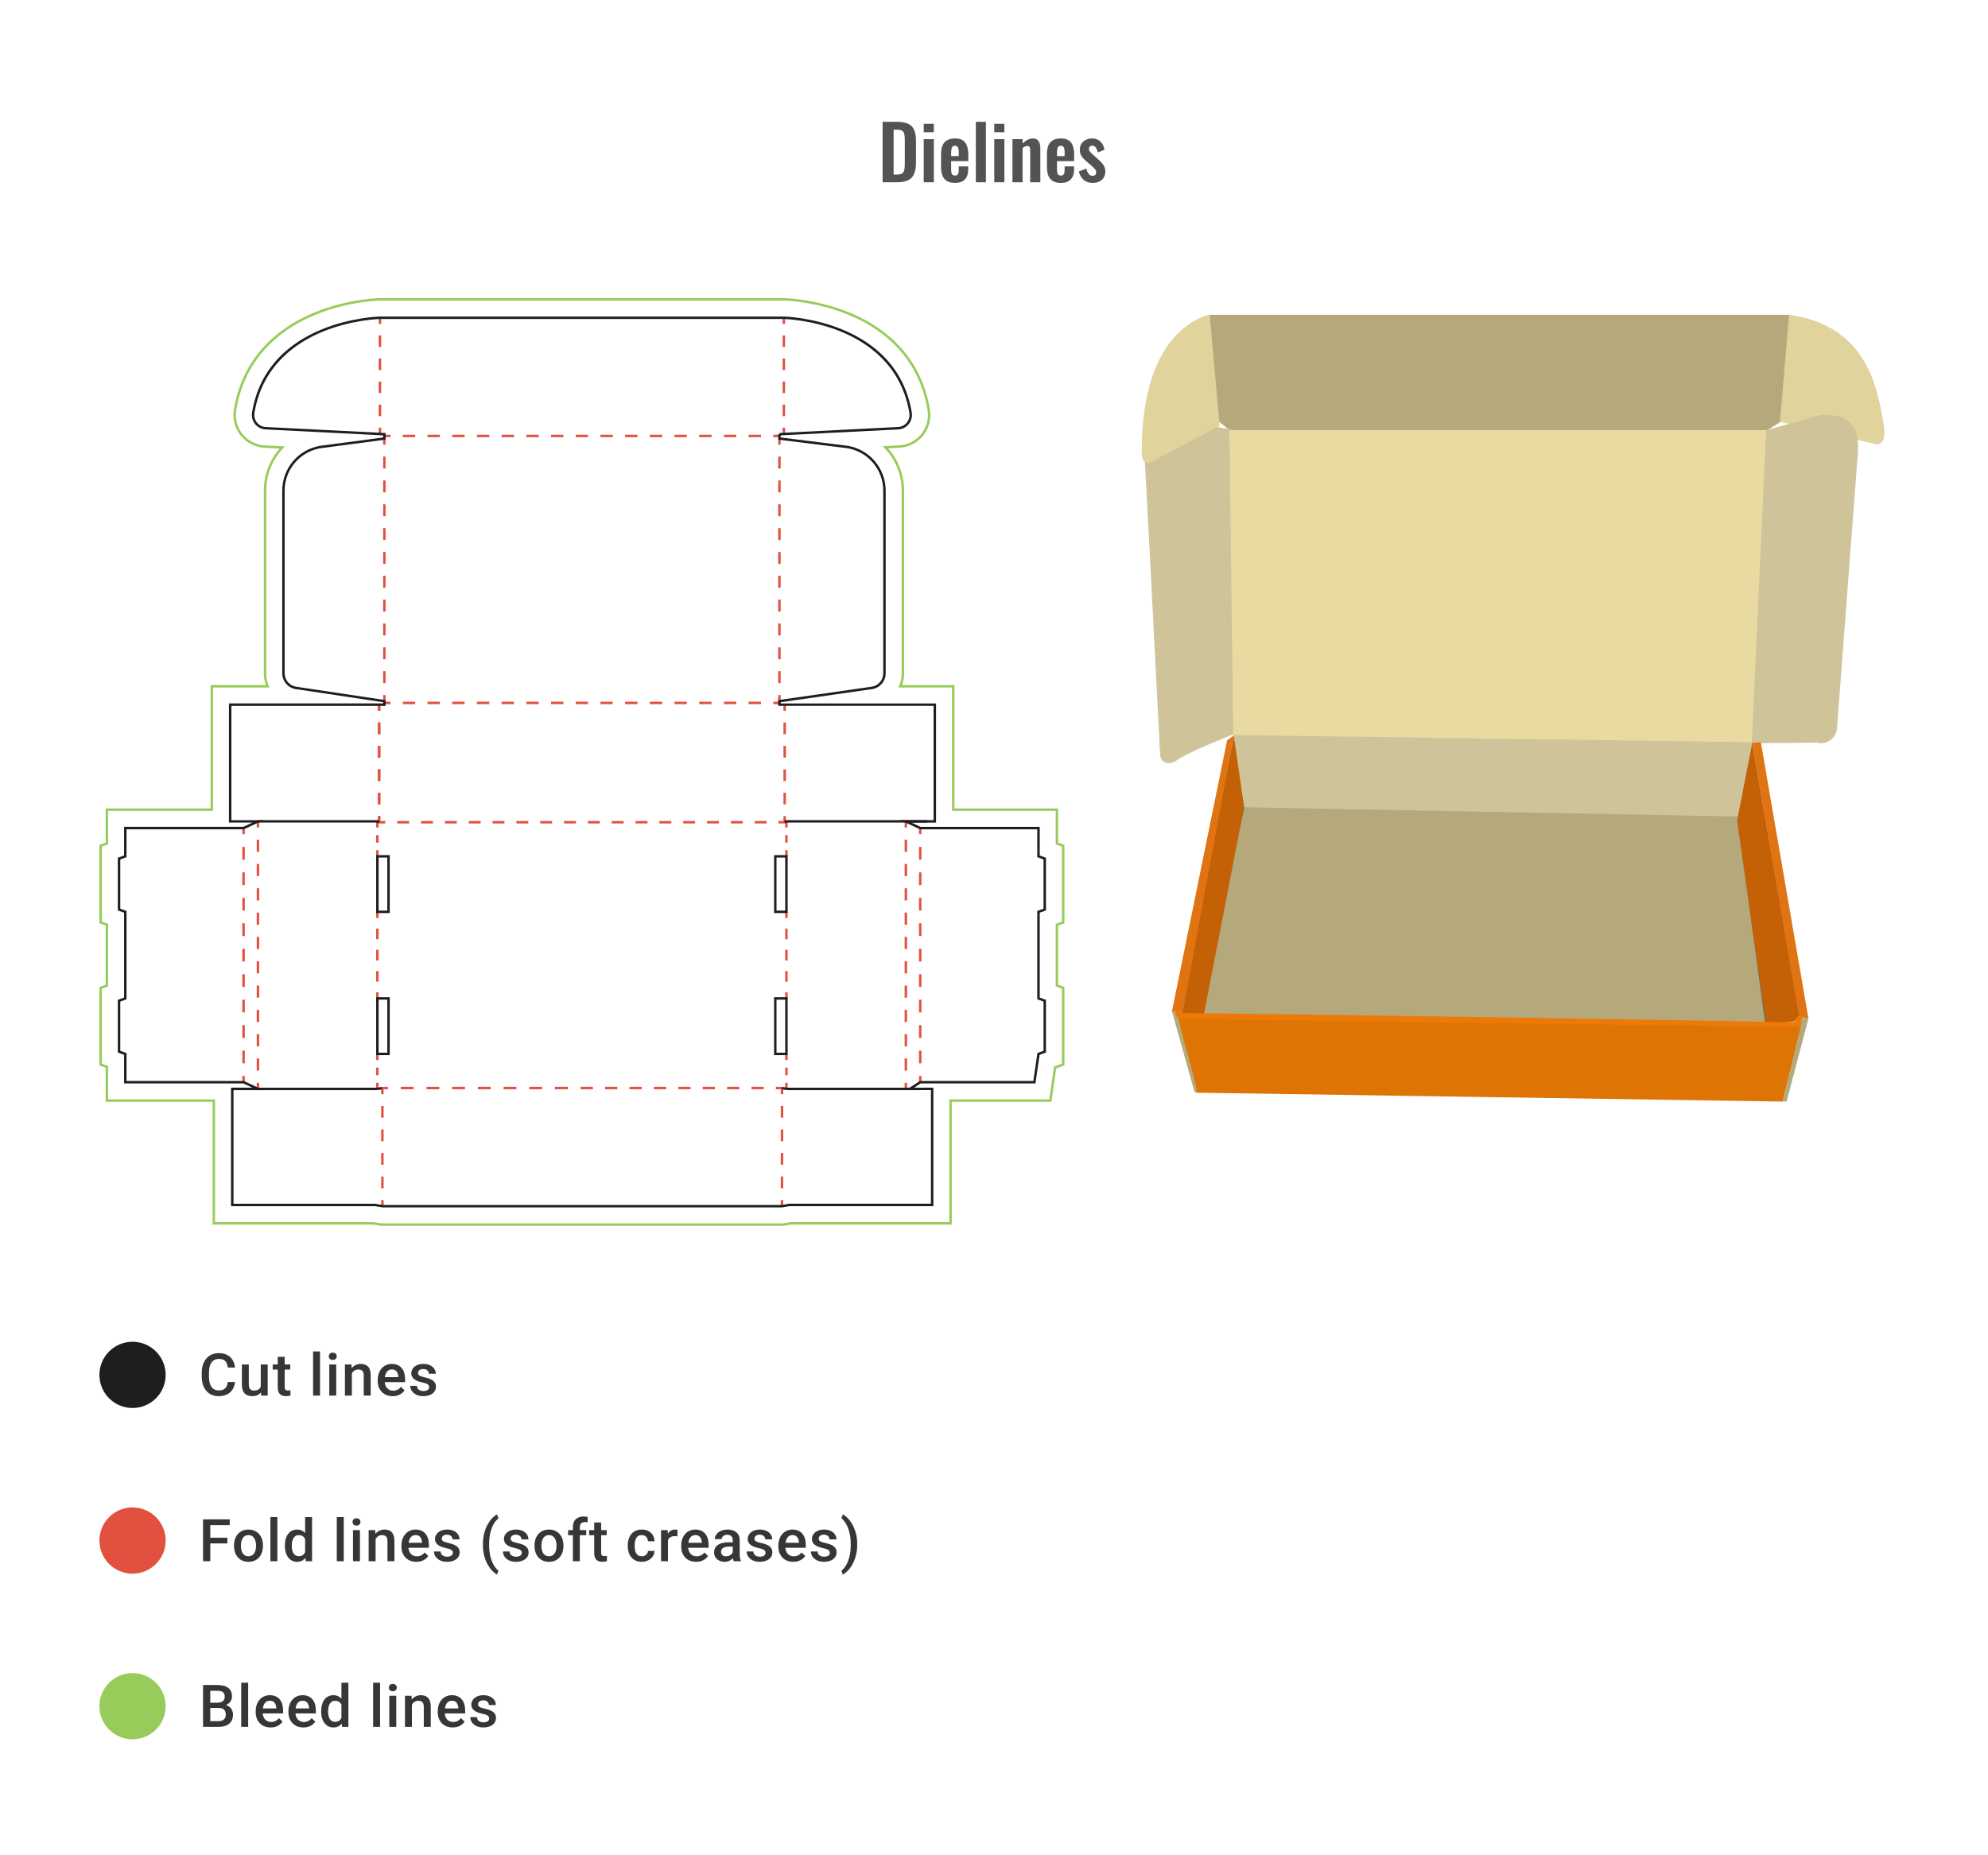 <svg width="480" height="448" viewBox="0 0 480 448" fill="none" xmlns="http://www.w3.org/2000/svg">
<g clip-path="url(#clip0_1614_6631)">
<path d="M91.836 170.158H91.243V171.639H91.836V170.158Z" fill="#E25140"/>
<path d="M91.836 194.24H91.243V191.416H91.836V194.24ZM91.836 188.59H91.243V185.765H91.836V188.59ZM91.836 182.939H91.243V180.114H91.836V182.939ZM91.836 177.288H91.243V174.463H91.836V177.288Z" fill="#E25140"/>
<path d="M91.836 197.065H91.243V198.545H91.836V197.065Z" fill="#E25140"/>
<path d="M92.035 103.27H91.442V104.751H92.035V103.27Z" fill="#E25140"/>
<path d="M92.035 100.487H91.442V97.703H92.035V100.487ZM92.035 94.919H91.442V92.135H92.035V94.919ZM92.035 89.352H91.442V86.568H92.035V89.352ZM92.035 83.784H91.442V81.001H92.035V83.784Z" fill="#E25140"/>
<path d="M92.035 76.738H91.442V78.218H92.035V76.738Z" fill="#E25140"/>
<path d="M62.578 198.335H61.985V199.816H62.578V198.335Z" fill="#E25140"/>
<path d="M62.578 258.53H61.985V255.594H62.578V258.53ZM62.578 252.658H61.985V249.722H62.578V252.658ZM62.578 246.786H61.985V243.851H62.578V246.786ZM62.578 240.915H61.985V237.979H62.578V240.915ZM62.578 235.043H61.985V232.107H62.578V235.043ZM62.578 229.171H61.985V226.236H62.578V229.171ZM62.578 223.3H61.985V220.364H62.578V223.3ZM62.578 217.428H61.985V214.492H62.578V217.428ZM62.578 211.556H61.985V208.62H62.578V211.556ZM62.578 205.685H61.985V202.749H62.578V205.685Z" fill="#E25140"/>
<path d="M62.578 261.466H61.985V262.946H62.578V261.466Z" fill="#E25140"/>
<path d="M91.415 198.335H90.822V199.816H91.415V198.335Z" fill="#E25140"/>
<path d="M91.415 201.646H90.822V203.475H91.415V201.646Z" fill="#E25140"/>
<path d="M91.415 205.304H90.822V206.784H91.415V205.304Z" fill="#E25140"/>
<path d="M59.108 199.957H58.514V201.438H59.108V199.957Z" fill="#E25140"/>
<path d="M59.106 256.769H58.513V253.696H59.106V256.769ZM59.106 250.621H58.513V247.547H59.106V250.621ZM59.106 244.473H58.513V241.399H59.106V244.473ZM59.106 238.324H58.513V235.251H59.106V238.324ZM59.106 232.176H58.513V229.103H59.106V232.176ZM59.106 226.028H58.513V222.955H59.106V226.028ZM59.106 219.88H58.513V216.806H59.106V219.88ZM59.106 213.732H58.513V210.658H59.106V213.732ZM59.106 207.583H58.513V204.51H59.106V207.583Z" fill="#E25140"/>
<path d="M59.108 259.844H58.514V261.324H59.108V259.844Z" fill="#E25140"/>
<path d="M93.667 262.44H92.185V263.032H93.667V262.44Z" fill="#E25140"/>
<path d="M137.092 263.031H133.991V262.438H137.092V263.031ZM130.889 263.031H127.788V262.438H130.889V263.031ZM124.686 263.031H121.584V262.438H124.686V263.031ZM118.483 263.031H115.381V262.438H118.483V263.031ZM112.279 263.031H109.178V262.438H112.279V263.031ZM106.076 263.031H102.974V262.438H106.076V263.031ZM99.873 263.031H96.771V262.438H99.873V263.031Z" fill="#E25140"/>
<path d="M141.676 262.439H140.194V263.032H141.676V262.439Z" fill="#E25140"/>
<path d="M92.624 262.736H92.031V264.216H92.624V262.736Z" fill="#E25140"/>
<path d="M92.624 286.941H92.031V284.1H92.624V286.941ZM92.624 281.26H92.031V278.419H92.624V281.26ZM92.624 275.579H92.031V272.738H92.624V275.579ZM92.624 269.897H92.031V267.057H92.624V269.897Z" fill="#E25140"/>
<path d="M92.624 289.783H92.031V291.263H92.624V289.783Z" fill="#E25140"/>
<path d="M93.103 167.836H92.509V169.317H93.103V167.836Z" fill="#E25140"/>
<path d="M93.101 164.957H92.508V162.078H93.101V164.957ZM93.101 159.2H92.508V156.321H93.101V159.2ZM93.101 153.442H92.508V150.563H93.101V153.442ZM93.101 147.684H92.508V144.805H93.101V147.684ZM93.101 141.926H92.508V139.047H93.101V141.926ZM93.101 136.168H92.508V133.289H93.101V136.168ZM93.101 130.41H92.508V127.531H93.101V130.41ZM93.101 124.652H92.508V121.773H93.101V124.652ZM93.101 118.894H92.508V116.015H93.101V118.894ZM93.101 113.136H92.508V110.257H93.101V113.136Z" fill="#E25140"/>
<path d="M93.103 105.902H92.509V107.382H93.103V105.902Z" fill="#E25140"/>
<path d="M91.415 220.185H90.822V221.666H91.415V220.185Z" fill="#E25140"/>
<path d="M91.415 237.052H90.822V234.487H91.415V237.052ZM91.415 231.923H90.822V229.359H91.415V231.923ZM91.415 226.795H90.822V224.231H91.415V226.795Z" fill="#E25140"/>
<path d="M91.415 239.615H90.822V241.096H91.415V239.615Z" fill="#E25140"/>
<path d="M91.415 254.497H90.822V255.978H91.415V254.497Z" fill="#E25140"/>
<path d="M91.415 257.806H90.822V259.636H91.415V257.806Z" fill="#E25140"/>
<path d="M91.415 261.466H90.822V262.946H91.415V261.466Z" fill="#E25140"/>
<path d="M188.194 169.441H186.712V170.034H188.194V169.441Z" fill="#E25140"/>
<path d="M183.731 170.034H180.75V169.441H183.731V170.034ZM177.767 170.034H174.786V169.441H177.767V170.034ZM171.805 170.034H168.824V169.441H171.805V170.034ZM165.842 170.034H162.86V169.441H165.842V170.034ZM159.878 170.034H156.897V169.441H159.878V170.034ZM153.914 170.034H150.933V169.441H153.914V170.034ZM147.952 170.034H144.971V169.441H147.952V170.034ZM141.989 170.034H139.007V169.441H141.989V170.034ZM136.025 170.034H133.044V169.441H136.025V170.034ZM130.063 170.034H127.082V169.441H130.063V170.034ZM124.099 170.034H121.118V169.441H124.099V170.034ZM118.135 170.034H115.154V169.441H118.135V170.034ZM112.173 170.034H109.192V169.441H112.173V170.034ZM106.21 170.034H103.228V169.441H106.21V170.034ZM100.246 170.034H97.265V169.441H100.246V170.034Z" fill="#E25140"/>
<path d="M94.286 169.441H92.804V170.034H94.286V169.441Z" fill="#E25140"/>
<path d="M188.194 104.974H186.712V105.567H188.194V104.974Z" fill="#E25140"/>
<path d="M183.731 105.566H180.75V104.973H183.731V105.566ZM177.767 105.566H174.786V104.973H177.767V105.566ZM171.805 105.566H168.824V104.973H171.805V105.566ZM165.842 105.566H162.86V104.973H165.842V105.566ZM159.878 105.566H156.897V104.973H159.878V105.566ZM153.914 105.566H150.933V104.973H153.914V105.566ZM147.952 105.566H144.971V104.973H147.952V105.566ZM141.989 105.566H139.007V104.973H141.989V105.566ZM136.025 105.566H133.044V104.973H136.025V105.566ZM130.063 105.566H127.082V104.973H130.063V105.566ZM124.099 105.566H121.118V104.973H124.099V105.566ZM118.135 105.566H115.154V104.973H118.135V105.566ZM112.173 105.566H109.192V104.973H112.173V105.566ZM106.21 105.566H103.228V104.973H106.21V105.566ZM100.246 105.566H97.265V104.973H100.246V105.566Z" fill="#E25140"/>
<path d="M94.286 104.974H92.804V105.567H94.286V104.974Z" fill="#E25140"/>
<path d="M189.757 170.158H189.164V171.639H189.757V170.158Z" fill="#E25140"/>
<path d="M189.756 194.24H189.162V191.416H189.756V194.24ZM189.756 188.59H189.162V185.765H189.756V188.59ZM189.756 182.939H189.162V180.114H189.756V182.939ZM189.756 177.288H189.162V174.463H189.756V177.288Z" fill="#E25140"/>
<path d="M189.756 198.842H187.978V198.249H189.164V197.065H189.756V198.842Z" fill="#E25140"/>
<path d="M185.1 198.842H182.223V198.249H185.1V198.842ZM179.346 198.842H176.468V198.249H179.346V198.842ZM173.592 198.842H170.714V198.249H173.592V198.842ZM167.837 198.842H164.96V198.249H167.837V198.842ZM162.083 198.842H159.205V198.249H162.083V198.842ZM156.329 198.842H153.451V198.249H156.329V198.842ZM150.574 198.842H147.697V198.249H150.574V198.842ZM144.82 198.842H141.942V198.249H144.82V198.842ZM139.066 198.842H136.188V198.249H139.066V198.842ZM133.311 198.842H130.434V198.249H133.311V198.842ZM127.557 198.842H124.679V198.249H127.557V198.842ZM121.803 198.842H118.925V198.249H121.803V198.842ZM116.048 198.842H113.171V198.249H116.048V198.842ZM110.294 198.842H107.416V198.249H110.294V198.842ZM104.54 198.842H101.662V198.249H104.54V198.842ZM98.785 198.842H95.907V198.249H98.785V198.842Z" fill="#E25140"/>
<path d="M93.022 198.842H91.243V197.065H91.836V198.249H93.022V198.842Z" fill="#E25140"/>
<path d="M91.836 194.24H91.243V191.416H91.836V194.24ZM91.836 188.59H91.243V185.765H91.836V188.59ZM91.836 182.939H91.243V180.114H91.836V182.939ZM91.836 177.288H91.243V174.463H91.836V177.288Z" fill="#E25140"/>
<path d="M91.836 170.158H91.243V171.639H91.836V170.158Z" fill="#E25140"/>
<path d="M189.558 103.27H188.965V104.751H189.558V103.27Z" fill="#E25140"/>
<path d="M189.557 100.487H188.964V97.703H189.557V100.487ZM189.557 94.919H188.964V92.135H189.557V94.919ZM189.557 89.352H188.964V86.568H189.557V89.352ZM189.557 83.784H188.964V81.001H189.557V83.784Z" fill="#E25140"/>
<path d="M189.558 76.738H188.965V78.218H189.558V76.738Z" fill="#E25140"/>
<path d="M219.015 198.335H218.421V199.816H219.015V198.335Z" fill="#E25140"/>
<path d="M219.015 258.53H218.421V255.594H219.015V258.53ZM219.015 252.658H218.421V249.722H219.015V252.658ZM219.015 246.786H218.421V243.851H219.015V246.786ZM219.015 240.915H218.421V237.979H219.015V240.915ZM219.015 235.043H218.421V232.107H219.015V235.043ZM219.015 229.171H218.421V226.236H219.015V229.171ZM219.015 223.3H218.421V220.364H219.015V223.3ZM219.015 217.428H218.421V214.492H219.015V217.428ZM219.015 211.556H218.421V208.62H219.015V211.556ZM219.015 205.685H218.421V202.749H219.015V205.685Z" fill="#E25140"/>
<path d="M219.015 261.466H218.421V262.946H219.015V261.466Z" fill="#E25140"/>
<path d="M190.178 198.335H189.585V199.816H190.178V198.335Z" fill="#E25140"/>
<path d="M190.178 201.646H189.585V203.475H190.178V201.646Z" fill="#E25140"/>
<path d="M190.178 205.304H189.585V206.784H190.178V205.304Z" fill="#E25140"/>
<path d="M222.486 199.957H221.893V201.438H222.486V199.957Z" fill="#E25140"/>
<path d="M222.486 256.769H221.893V253.696H222.486V256.769ZM222.486 250.621H221.893V247.547H222.486V250.621ZM222.486 244.473H221.893V241.399H222.486V244.473ZM222.486 238.324H221.893V235.251H222.486V238.324ZM222.486 232.176H221.893V229.103H222.486V232.176ZM222.486 226.028H221.893V222.955H222.486V226.028ZM222.486 219.88H221.893V216.806H222.486V219.88ZM222.486 213.732H221.893V210.658H222.486V213.732ZM222.486 207.583H221.893V204.51H222.486V207.583Z" fill="#E25140"/>
<path d="M222.486 259.844H221.893V261.324H222.486V259.844Z" fill="#E25140"/>
<path d="M188.815 262.439H187.333V263.032H188.815V262.439Z" fill="#E25140"/>
<path d="M184.388 263.031H181.443V262.438H184.388V263.031ZM178.498 263.031H175.553V262.438H178.498V263.031ZM172.609 263.031H169.664V262.438H172.609V263.031ZM166.72 263.031H163.774V262.438H166.72V263.031ZM160.83 263.031H157.885V262.438H160.83V263.031ZM154.941 263.031H151.995V262.438H154.941V263.031ZM149.051 263.031H146.106V262.438H149.051V263.031Z" fill="#E25140"/>
<path d="M143.158 262.44H141.676V263.032H143.158V262.44Z" fill="#E25140"/>
<path d="M189.112 262.736H188.519V264.216H189.112V262.736Z" fill="#E25140"/>
<path d="M189.112 286.941H188.519V284.1H189.112V286.941ZM189.112 281.26H188.519V278.419H189.112V281.26ZM189.112 275.579H188.519V272.738H189.112V275.579ZM189.112 269.897H188.519V267.057H189.112V269.897Z" fill="#E25140"/>
<path d="M189.112 289.783H188.519V291.263H189.112V289.783Z" fill="#E25140"/>
<path d="M188.492 167.836H187.899V169.317H188.492V167.836Z" fill="#E25140"/>
<path d="M188.491 164.957H187.897V162.078H188.491V164.957ZM188.491 159.2H187.897V156.321H188.491V159.2ZM188.491 153.442H187.897V150.563H188.491V153.442ZM188.491 147.684H187.897V144.805H188.491V147.684ZM188.491 141.926H187.897V139.047H188.491V141.926ZM188.491 136.168H187.897V133.289H188.491V136.168ZM188.491 130.41H187.897V127.531H188.491V130.41ZM188.491 124.652H187.897V121.773H188.491V124.652ZM188.491 118.894H187.897V116.015H188.491V118.894ZM188.491 113.136H187.897V110.257H188.491V113.136Z" fill="#E25140"/>
<path d="M188.492 105.902H187.899V107.382H188.492V105.902Z" fill="#E25140"/>
<path d="M190.178 220.185H189.585V221.666H190.178V220.185Z" fill="#E25140"/>
<path d="M190.178 237.052H189.585V234.487H190.178V237.052ZM190.178 231.923H189.585V229.359H190.178V231.923ZM190.178 226.795H189.585V224.231H190.178V226.795Z" fill="#E25140"/>
<path d="M190.178 239.615H189.585V241.096H190.178V239.615Z" fill="#E25140"/>
<path d="M190.178 254.497H189.585V255.978H190.178V254.497Z" fill="#E25140"/>
<path d="M190.178 257.806H189.585V259.636H190.178V257.806Z" fill="#E25140"/>
<path d="M190.178 261.466H189.585V262.946H190.178V261.466Z" fill="#E25140"/>
<path d="M91.407 198.81L91.048 198.632H62.282V198.039H91.189L91.672 198.281L91.407 198.81Z" fill="#1E1E21"/>
<path d="M91.119 262.65H62.282V263.243H91.119V262.65Z" fill="#1E1E21"/>
<path d="M92.116 262.451L91.049 262.662L91.164 263.243L92.231 263.033L92.116 262.451Z" fill="#1E1E21"/>
<path d="M94.105 220.482H90.822V206.489H94.105V220.482ZM91.414 219.889H93.512V207.08H91.414V219.889Z" fill="#1E1E21"/>
<path d="M94.105 254.792H90.822V240.8H94.105V254.792ZM91.414 254.199H93.512V241.391H91.414V254.199Z" fill="#1E1E21"/>
<path d="M189.593 198.81L189.327 198.281L189.811 198.039H223.821V198.632H189.952L189.593 198.81Z" fill="#1E1E21"/>
<path d="M222.036 262.65H189.881V263.243H222.036V262.65Z" fill="#1E1E21"/>
<path d="M188.865 262.431L188.75 263.012L189.817 263.223L189.932 262.642L188.865 262.431Z" fill="#1E1E21"/>
<path d="M190.178 220.482H186.895V206.489H190.178V220.482ZM187.488 219.889H189.586V207.08H187.488V219.889Z" fill="#1E1E21"/>
<path d="M190.178 254.792H186.895V240.8H190.178V254.792ZM187.488 254.199H189.586V241.391H187.488V254.199Z" fill="#1E1E21"/>
<path d="M189.225 296L91.912 295.996L90.149 295.702H51.336V266.061H25.512V257.814L24 257.264V238.328L25.512 237.778V223.502L24 222.952V204.016L25.512 203.466V195.218H50.836V165.419H64.192C63.862 164.513 63.695 163.563 63.695 162.589V118.487C63.694 114.717 65.045 111.13 67.513 108.316L63.903 108.134C61.673 108.025 59.579 106.971 58.159 105.24C56.739 103.51 56.117 101.249 56.451 99.036L56.525 98.553C58.402 87.875 65.143 79.876 76.02 75.421C83.843 72.218 91.12 72.009 91.426 72.001H189.583C189.892 72.009 197.212 72.231 205.023 75.44C215.877 79.898 222.604 87.892 224.478 98.556L224.487 98.609L224.552 99.039C224.884 101.251 224.262 103.512 222.842 105.243C221.422 106.973 219.326 108.028 217.09 108.136L214.435 108.27C216.93 111.091 218.297 114.695 218.297 118.487V162.59C218.297 163.564 218.13 164.515 217.8 165.422H230.453V195.221H255.488V203.469L257 204.019V222.954L255.488 223.505V237.78L257 238.331V257.265L255.031 257.981L253.857 266.062H229.808V295.703H190.937L189.226 296.001L189.225 296ZM91.985 295.407H189.173L190.909 295.109H229.214V265.468H253.343L254.494 257.543L256.407 256.848V238.744L254.894 238.193V223.088L256.407 222.538V204.432L254.894 203.881V195.812H229.86V166.013H216.917L217.092 165.602C217.498 164.646 217.704 163.633 217.704 162.59V118.487C217.704 114.634 216.238 110.985 213.576 108.21L213.127 107.742L217.061 107.544C219.131 107.443 221.071 106.467 222.384 104.866C223.696 103.265 224.274 101.173 223.965 99.126L223.894 98.658C222.057 88.205 215.454 80.364 204.798 75.988C197.087 72.82 189.872 72.602 189.569 72.594H91.44C91.138 72.601 83.968 72.808 76.242 75.972C65.562 80.346 58.946 88.19 57.106 98.658L57.097 98.711L57.035 99.126C56.726 101.173 57.304 103.265 58.616 104.866C59.93 106.467 61.866 107.443 63.931 107.544L68.814 107.79L68.369 108.257C65.735 111.026 64.284 114.659 64.286 118.487V162.59C64.287 163.633 64.494 164.646 64.899 165.602L65.074 166.013H51.428V195.812H26.106V203.881L24.593 204.432V222.538L26.106 223.088V238.193L24.593 238.744V256.85L26.106 257.4V265.469H51.929V295.111H90.197L90.221 295.115L91.983 295.408L91.985 295.407Z" fill="#97CC5B"/>
<path d="M188.841 291.558L92.279 291.554L90.516 291.262H55.782V262.643H60.943L58.745 261.62H29.958V254.705L28.446 254.155V241.439L29.958 240.888V220.392L28.446 219.841V207.125L29.958 206.575V199.66H58.745L60.943 198.637H55.28V169.86H92.508V169.569L71.314 166.389C69.471 166.05 68.14 164.452 68.14 162.589V118.487C68.138 113.147 71.958 108.594 77.221 107.66L92.508 105.641V105.129L64.126 103.699C63.143 103.651 62.221 103.187 61.596 102.426C60.972 101.665 60.698 100.67 60.844 99.698L60.899 99.33C61.792 94.247 63.963 89.882 67.35 86.352C70.056 83.533 73.539 81.237 77.703 79.533C84.775 76.637 91.466 76.444 91.532 76.441H189.46V76.641L189.466 76.441C189.532 76.443 196.223 76.636 203.295 79.533C207.457 81.239 210.94 83.533 213.647 86.352C217.035 89.884 219.205 94.247 220.097 99.323L220.154 99.699C220.301 100.672 220.027 101.667 219.401 102.427C218.778 103.188 217.856 103.653 216.872 103.7L188.491 105.13V105.641L204.766 107.661C210.029 108.594 213.848 113.147 213.848 118.487V162.59C213.848 164.453 212.517 166.051 210.683 166.389L188.49 169.573V169.863H226.005V198.639H220.054L222.253 199.662H251.039V206.578L252.552 207.128V219.844L251.039 220.394V240.89L252.552 241.44V254.156L251.01 254.717L250.007 261.622H222.275L220.705 262.645H225.36V291.263H190.55L188.839 291.561L188.841 291.558ZM92.352 290.966H188.789L190.525 290.668H224.768V263.233H218.711L222.1 261.025H249.496L250.476 254.276L251.961 253.736V241.85L250.448 241.3V219.975L251.961 219.425V207.538L250.448 206.988V200.25H222.123L217.379 198.041H225.413V170.451H187.898V169.056L210.588 165.801C212.129 165.517 213.256 164.165 213.256 162.588V118.487C213.256 113.436 209.646 109.131 204.671 108.245L187.896 106.164L187.899 104.849H188.186L188.177 104.554L216.841 103.109C217.659 103.069 218.424 102.684 218.942 102.052C219.46 101.421 219.688 100.595 219.566 99.787L219.51 99.419C217.539 88.202 209.49 82.715 203.084 80.088C196.171 77.252 189.629 77.039 189.452 77.034H91.54C91.481 77.035 84.885 77.229 77.912 80.088C71.506 82.715 63.457 88.202 61.486 99.425L61.432 99.787C61.31 100.594 61.538 101.419 62.056 102.052C62.573 102.683 63.339 103.069 64.156 103.109L93.103 104.568V106.162L77.314 108.247C72.347 109.129 68.733 113.436 68.733 118.489V162.593C68.734 164.17 69.861 165.522 71.415 165.809L93.103 169.064V170.457H55.873V198.048H63.62L58.876 200.256H30.552V206.994L29.039 207.545V219.431L30.552 219.982V241.308L29.039 241.858V253.744L30.552 254.295V261.033H58.877L63.621 263.241H56.377V290.676H90.565L92.353 290.974L92.352 290.966Z" fill="#1E1E21"/>
</g>
<g clip-path="url(#clip1_1614_6631)">
<path d="M288.968 79.927L291.984 76.142H432.074V100.393L421.733 106.836L298.792 105.274L291.79 99.612L288.968 79.927Z" fill="#B5A97B"/>
<path d="M421.766 106.959H421.73L298.749 105.396L298.716 105.37L291.677 99.678L291.671 99.631L288.84 79.892L291.926 76.02H432.197V100.461L432.14 100.497L421.767 106.959H421.766ZM298.836 105.153L421.698 106.714L431.953 100.325V76.264H292.042L289.095 79.962L291.904 99.546L298.837 105.151L298.836 105.153Z" fill="#B5A97B"/>
<path d="M432.074 76.142L429.902 101.76L452.424 106.994C452.424 106.994 455.925 108.555 454.564 101.722C453.202 94.89 451.413 78.872 432.074 76.143V76.142Z" fill="#E0D39C"/>
<path d="M453.2 107.271C452.788 107.271 452.455 107.139 452.386 107.111L429.773 101.856L429.782 101.75L431.965 76.004L432.093 76.021C439.971 77.132 445.856 80.619 449.584 86.384C452.711 91.22 453.744 96.718 454.427 100.356C454.516 100.834 454.601 101.283 454.684 101.698C455.236 104.466 455.067 106.231 454.184 106.94C453.868 107.194 453.512 107.27 453.201 107.27L453.2 107.271ZM430.033 101.665L452.463 106.878L452.474 106.883C452.483 106.887 453.382 107.275 454.034 106.75C454.588 106.303 455.109 105.074 454.446 101.747C454.363 101.332 454.278 100.881 454.189 100.403C452.776 92.876 450.147 78.882 432.187 76.282L430.035 101.665H430.033Z" fill="#E0D39C"/>
<path d="M276.495 110.723C276.638 111.778 280.233 182.3 280.233 182.3C280.262 183.335 281.105 184.174 282.138 184.161C282.147 184.161 282.157 184.161 282.166 184.161C283.057 184.143 283.687 183.759 283.929 183.594C287.268 181.21 298.27 177.007 298.27 177.007L297.888 103.981L283.051 101.164C275.721 102.124 276.496 110.723 276.496 110.723H276.495Z" fill="#CFC499"/>
<path d="M282.115 184.283C281.04 184.283 280.144 183.4 280.113 182.302C280.077 181.6 276.515 111.777 276.375 110.739V110.734C276.372 110.713 276.186 108.534 276.908 106.267C277.577 104.163 279.184 101.548 283.035 101.043L283.055 101.041L283.074 101.044L298.01 103.88V103.981L298.393 177.092L298.314 177.122C298.203 177.164 287.288 181.345 284 183.693C283.689 183.906 283.039 184.264 282.17 184.283H282.139C282.131 184.283 282.124 184.283 282.115 184.283ZM276.616 110.711C276.764 111.888 280.21 179.416 280.356 182.293C280.383 183.261 281.17 184.039 282.116 184.039C282.123 184.039 282.13 184.039 282.136 184.039H282.155C282.971 184.022 283.573 183.689 283.861 183.493C287.024 181.234 297.149 177.308 298.149 176.924L297.768 104.083L283.049 101.288C280.073 101.684 278.086 103.382 277.143 106.335C276.444 108.525 276.61 110.632 276.618 110.712L276.616 110.711Z" fill="#CFC499"/>
<path d="M426.552 103.981C427.033 104.037 423.085 179.358 423.085 179.358L297.888 177.618L296.965 103.981H426.552Z" fill="#E8DAA1"/>
<path d="M423.201 179.482H423.084L297.769 177.739V177.62L296.842 103.859H426.566C426.717 103.878 426.763 103.883 426.662 107.24C426.604 109.198 426.494 112.074 426.335 115.788C426.067 122.042 425.659 130.76 425.12 141.697C424.204 160.319 423.216 179.176 423.206 179.365L423.199 179.482H423.201ZM298.008 177.499L422.97 179.235C424.294 153.963 426.693 106.4 426.459 104.103H297.087L298.008 177.498V177.499Z" fill="#E8DAA1"/>
<path d="M439.496 100.361L426.553 103.981L423.087 179.358L438.637 179.196C440.953 179.846 443.276 178.189 443.429 175.782L448.467 109.199C448.793 104.066 447.359 99.785 439.497 100.361H439.496Z" fill="#CFC499"/>
<path d="M422.958 179.482L426.434 103.888L439.486 100.239C442.855 99.993 445.224 100.6 446.728 102.096C448.211 103.57 448.801 105.83 448.586 109.207L443.548 175.793C443.472 176.976 442.876 178.05 441.911 178.737C440.951 179.421 439.753 179.633 438.618 179.321L422.957 179.482H422.958ZM426.67 104.076L423.213 179.236L438.652 179.075L438.668 179.08C439.736 179.379 440.867 179.182 441.772 178.538C442.676 177.893 443.235 176.887 443.306 175.775L448.345 109.19C448.554 105.89 447.986 103.69 446.558 102.269C445.109 100.828 442.806 100.243 439.517 100.482L426.67 104.076Z" fill="#CFC499"/>
<path d="M385.494 246.267L385.496 246.308L288.71 246.439L300.391 194.751L419.425 195.637L426.316 247.165L385.494 246.267Z" fill="#B5A97B"/>
<path d="M426.455 247.291L426.313 247.287L385.621 246.391L385.624 246.429H385.495L288.557 246.559L288.591 246.41L300.295 194.628L419.532 195.515L426.455 247.29V247.291ZM385.363 246.142L426.176 247.041L419.319 195.759L300.488 194.874L288.861 246.317L385.365 246.186L385.362 246.142H385.363Z" fill="#1076AD"/>
<path d="M423.085 179.358L420.246 197.051L300.392 194.811L297.888 177.618L423.085 179.358Z" fill="#CFC499"/>
<path d="M420.35 197.175L420.245 197.172L300.287 194.931L297.748 177.495L297.891 177.498L423.228 179.238L423.206 179.378L420.35 197.175ZM300.498 194.691L420.145 196.927L422.944 179.479L298.031 177.743L300.499 194.691H300.498Z" fill="#CFC499"/>
<path d="M297.888 177.618L300.393 194.81C300.165 196.158 290.54 245.646 290.54 245.646C290.231 245.846 289.59 246.199 288.71 246.26C287.513 246.345 286.633 245.839 286.332 245.646C286.159 245.576 285.464 245.676 285.246 245.453C285.579 245.144 285.411 244.656 285.411 244.656C285.411 244.656 285.17 243.849 285.176 243.732C289.414 221.694 293.651 199.656 297.888 177.618Z" fill="#C46006"/>
<path d="M284.212 244.655C413.842 248.131 435.112 247.02 435.112 247.02L430.405 266L288.836 263.856L284.322 245.424L284.212 244.655Z" fill="#DD7403"/>
<path d="M282.963 244.213C282.963 244.213 283.527 245.158 284.581 244.965L285.533 244.656L297.888 177.621L296.284 178.767L282.963 244.215V244.213Z" fill="#E07412"/>
<path d="M288.836 263.856C289.611 263.7 285.484 250.683 284.43 245.728C284.174 244.525 284.792 244.12 284.792 244.12L282.964 244.213L288.332 263.398C288.399 263.636 288.594 263.814 288.836 263.856Z" fill="#B5A97B"/>
<path d="M419.425 198.111L423.085 179.359L434.524 245.523L432.901 246.793L426.316 247.166L419.425 198.112V198.111Z" fill="#C46006"/>
<path d="M436.648 245.974L425.16 179.252L423.085 179.359L434.357 245.479L436.648 245.974Z" fill="#E07412"/>
<path d="M431.368 266L436.648 245.974L434.357 245.361L432.816 246.781L434.9 247.368L430.404 266H431.368Z" fill="#B5A97B"/>
<path d="M284.942 244.658C297.473 244.576 428.015 246.659 434.53 246.924C434.744 246.932 434.917 247.123 434.882 247.334C434.868 247.428 434.825 247.526 434.771 247.638C434.642 247.905 434.385 248.001 434.327 248.021C384.729 247.359 334.778 246.697 285.18 246.036C285.149 246.029 284.745 245.917 284.608 245.515C284.507 245.218 284.709 244.882 284.943 244.658H284.942Z" fill="#ED7A07"/>
<path d="M294.352 102.752L291.984 76.142C291.984 76.142 275.782 78.871 275.806 108.698C275.806 108.698 275.287 113.645 279.178 110.782L294.354 102.753L294.352 102.752Z" fill="#E0D39C"/>
<path d="M277.164 111.794C276.933 111.794 276.724 111.742 276.54 111.635C275.472 111.019 275.667 108.854 275.683 108.692C275.678 101.878 276.527 95.921 278.207 90.989C279.554 87.035 281.433 83.726 283.795 81.152C287.826 76.762 291.923 76.029 291.964 76.022L292.093 76L292.104 76.132L294.48 102.823L279.241 110.885C278.417 111.491 277.721 111.794 277.164 111.794ZM291.875 76.29C291.154 76.453 287.536 77.431 283.962 81.333C280.29 85.343 275.915 93.344 275.927 108.7V108.712C275.925 108.733 275.713 110.877 276.661 111.425C277.195 111.733 278.017 111.483 279.105 110.683L279.12 110.673L294.223 102.683L291.875 76.29Z" fill="#E0D39C"/>
<path d="M433.267 246.962L433.385 246.257L434.313 245.223L435.112 245.564L434.882 247.333" fill="#ED7A07"/>
<path d="M285.179 246.035C285.179 246.035 283.755 246.185 283.804 244.181L284.917 244.104L285.082 244.654C284.936 244.924 284.972 245.205 285.256 245.326C285.879 245.59 285.18 246.035 285.18 246.035H285.179Z" fill="#ED7A07"/>
</g>
<circle cx="32" cy="332" r="8" fill="#1E1E21"/>
<path d="M54.999 333.709H56.735C56.679 334.371 56.494 334.961 56.179 335.479C55.864 335.993 55.422 336.398 54.853 336.694C54.284 336.991 53.592 337.139 52.777 337.139C52.152 337.139 51.59 337.028 51.09 336.806C50.59 336.579 50.162 336.259 49.805 335.847C49.449 335.431 49.176 334.929 48.986 334.341C48.801 333.753 48.708 333.096 48.708 332.369V331.529C48.708 330.802 48.803 330.145 48.993 329.557C49.187 328.969 49.465 328.467 49.826 328.05C50.187 327.629 50.62 327.307 51.124 327.085C51.634 326.863 52.205 326.752 52.84 326.752C53.645 326.752 54.325 326.9 54.881 327.196C55.436 327.492 55.867 327.902 56.172 328.425C56.483 328.948 56.672 329.547 56.742 330.223H55.006C54.96 329.788 54.858 329.416 54.7 329.105C54.548 328.795 54.321 328.559 54.02 328.397C53.719 328.231 53.326 328.147 52.84 328.147C52.441 328.147 52.094 328.221 51.798 328.369C51.502 328.518 51.254 328.735 51.055 329.022C50.856 329.309 50.706 329.663 50.604 330.084C50.507 330.501 50.458 330.978 50.458 331.515V332.369C50.458 332.878 50.502 333.341 50.59 333.757C50.682 334.169 50.821 334.524 51.007 334.82C51.196 335.116 51.437 335.345 51.729 335.507C52.02 335.669 52.37 335.75 52.777 335.75C53.272 335.75 53.673 335.672 53.978 335.514C54.288 335.357 54.522 335.128 54.679 334.827C54.842 334.521 54.948 334.149 54.999 333.709ZM62.956 335.229V329.487H64.636V337H63.053L62.956 335.229ZM63.192 333.667L63.754 333.653C63.754 334.158 63.699 334.623 63.588 335.049C63.477 335.47 63.305 335.838 63.074 336.153C62.842 336.463 62.546 336.706 62.185 336.882C61.824 337.053 61.391 337.139 60.887 337.139C60.521 337.139 60.185 337.086 59.88 336.979C59.574 336.873 59.31 336.708 59.088 336.486C58.871 336.264 58.702 335.975 58.581 335.618C58.461 335.262 58.401 334.836 58.401 334.341V329.487H60.074V334.355C60.074 334.628 60.107 334.857 60.171 335.042C60.236 335.222 60.324 335.368 60.435 335.479C60.546 335.59 60.676 335.669 60.824 335.715C60.972 335.762 61.13 335.785 61.296 335.785C61.773 335.785 62.148 335.692 62.421 335.507C62.699 335.317 62.895 335.063 63.011 334.743C63.132 334.424 63.192 334.065 63.192 333.667ZM70.079 329.487V330.709H65.844V329.487H70.079ZM67.066 327.647H68.739V334.924C68.739 335.155 68.772 335.334 68.837 335.459C68.906 335.579 69.001 335.66 69.121 335.702C69.242 335.743 69.383 335.764 69.545 335.764C69.66 335.764 69.772 335.757 69.878 335.743C69.984 335.729 70.07 335.715 70.135 335.702L70.142 336.979C70.003 337.021 69.841 337.058 69.656 337.09C69.475 337.123 69.267 337.139 69.031 337.139C68.647 337.139 68.306 337.072 68.01 336.938C67.714 336.799 67.483 336.574 67.316 336.264C67.149 335.954 67.066 335.542 67.066 335.028V327.647ZM77.272 326.335V337H75.592V326.335H77.272ZM81.181 329.487V337H79.501V329.487H81.181ZM79.389 327.515C79.389 327.261 79.473 327.05 79.639 326.884C79.811 326.712 80.047 326.627 80.348 326.627C80.644 326.627 80.878 326.712 81.049 326.884C81.22 327.05 81.306 327.261 81.306 327.515C81.306 327.765 81.22 327.974 81.049 328.14C80.878 328.307 80.644 328.39 80.348 328.39C80.047 328.39 79.811 328.307 79.639 328.14C79.473 327.974 79.389 327.765 79.389 327.515ZM84.958 331.091V337H83.284V329.487H84.861L84.958 331.091ZM84.659 332.966L84.118 332.959C84.122 332.427 84.196 331.938 84.34 331.494C84.488 331.05 84.692 330.668 84.951 330.348C85.215 330.029 85.529 329.784 85.895 329.612C86.261 329.436 86.668 329.348 87.117 329.348C87.478 329.348 87.805 329.399 88.096 329.501C88.392 329.598 88.645 329.758 88.853 329.98C89.066 330.202 89.228 330.492 89.339 330.848C89.45 331.2 89.506 331.633 89.506 332.147V337H87.825V332.14C87.825 331.779 87.772 331.494 87.666 331.286C87.564 331.073 87.413 330.922 87.214 330.834C87.02 330.742 86.777 330.695 86.485 330.695C86.198 330.695 85.942 330.756 85.715 330.876C85.488 330.996 85.296 331.161 85.138 331.369C84.986 331.577 84.868 331.818 84.784 332.091C84.701 332.364 84.659 332.656 84.659 332.966ZM94.81 337.139C94.255 337.139 93.752 337.049 93.303 336.868C92.859 336.683 92.48 336.426 92.165 336.097C91.855 335.769 91.616 335.382 91.45 334.938C91.283 334.493 91.2 334.014 91.2 333.501V333.223C91.2 332.635 91.285 332.103 91.457 331.626C91.628 331.149 91.866 330.742 92.172 330.404C92.477 330.061 92.838 329.8 93.255 329.619C93.671 329.439 94.123 329.348 94.609 329.348C95.146 329.348 95.616 329.439 96.018 329.619C96.421 329.8 96.754 330.054 97.018 330.383C97.287 330.707 97.486 331.094 97.615 331.543C97.749 331.992 97.817 332.487 97.817 333.028V333.744H92.012V332.542H96.164V332.41C96.155 332.11 96.095 331.827 95.984 331.563C95.877 331.3 95.713 331.087 95.491 330.925C95.268 330.763 94.972 330.682 94.602 330.682C94.324 330.682 94.076 330.742 93.859 330.862C93.646 330.978 93.468 331.147 93.324 331.369C93.181 331.591 93.07 331.86 92.991 332.174C92.917 332.485 92.88 332.834 92.88 333.223V333.501C92.88 333.829 92.924 334.135 93.012 334.417C93.104 334.695 93.239 334.938 93.415 335.146C93.591 335.354 93.803 335.519 94.053 335.639C94.303 335.755 94.588 335.813 94.907 335.813C95.31 335.813 95.669 335.732 95.984 335.57C96.298 335.408 96.572 335.179 96.803 334.882L97.685 335.736C97.523 335.972 97.312 336.199 97.053 336.417C96.794 336.63 96.477 336.803 96.102 336.938C95.731 337.072 95.301 337.139 94.81 337.139ZM103.621 334.966C103.621 334.799 103.579 334.649 103.496 334.514C103.413 334.375 103.253 334.25 103.017 334.139C102.786 334.028 102.443 333.926 101.989 333.834C101.591 333.746 101.226 333.642 100.892 333.521C100.564 333.396 100.281 333.246 100.045 333.07C99.809 332.894 99.626 332.686 99.497 332.445C99.367 332.204 99.302 331.927 99.302 331.612C99.302 331.306 99.369 331.017 99.504 330.744C99.638 330.471 99.83 330.23 100.08 330.022C100.33 329.814 100.633 329.649 100.989 329.529C101.351 329.409 101.753 329.348 102.198 329.348C102.827 329.348 103.366 329.455 103.815 329.668C104.269 329.876 104.616 330.161 104.857 330.522C105.098 330.878 105.218 331.281 105.218 331.73H103.545C103.545 331.531 103.494 331.346 103.392 331.175C103.295 330.999 103.147 330.857 102.948 330.751C102.748 330.64 102.499 330.584 102.198 330.584C101.911 330.584 101.672 330.631 101.482 330.723C101.297 330.811 101.158 330.927 101.066 331.07C100.978 331.214 100.934 331.371 100.934 331.543C100.934 331.667 100.957 331.781 101.003 331.883C101.054 331.98 101.138 332.07 101.253 332.154C101.369 332.232 101.526 332.306 101.725 332.376C101.929 332.445 102.184 332.512 102.489 332.577C103.063 332.697 103.556 332.852 103.968 333.042C104.385 333.227 104.704 333.468 104.926 333.764C105.149 334.056 105.26 334.426 105.26 334.875C105.26 335.209 105.188 335.514 105.044 335.792C104.906 336.065 104.702 336.303 104.433 336.507C104.165 336.706 103.843 336.861 103.468 336.972C103.098 337.083 102.681 337.139 102.218 337.139C101.538 337.139 100.962 337.019 100.49 336.778C100.017 336.532 99.659 336.22 99.413 335.84C99.173 335.456 99.052 335.058 99.052 334.646H100.67C100.689 334.956 100.774 335.204 100.927 335.389C101.084 335.57 101.279 335.702 101.51 335.785C101.746 335.864 101.989 335.903 102.239 335.903C102.54 335.903 102.792 335.864 102.996 335.785C103.2 335.702 103.355 335.59 103.461 335.452C103.568 335.308 103.621 335.146 103.621 334.966Z" fill="#1E1E21" fill-opacity="0.89"/>
<circle cx="32" cy="372" r="8" fill="#E25140"/>
<path d="M50.77 366.89V377H49.028V366.89H50.77ZM54.895 371.313V372.695H50.326V371.313H54.895ZM55.471 366.89V368.279H50.326V366.89H55.471ZM56.505 373.327V373.167C56.505 372.626 56.584 372.123 56.741 371.661C56.899 371.193 57.126 370.788 57.422 370.445C57.723 370.098 58.088 369.83 58.519 369.64C58.954 369.446 59.445 369.348 59.991 369.348C60.542 369.348 61.032 369.446 61.463 369.64C61.898 369.83 62.266 370.098 62.567 370.445C62.868 370.788 63.097 371.193 63.254 371.661C63.412 372.123 63.49 372.626 63.49 373.167V373.327C63.49 373.869 63.412 374.371 63.254 374.834C63.097 375.297 62.868 375.702 62.567 376.049C62.266 376.391 61.9 376.66 61.47 376.854C61.039 377.044 60.551 377.139 60.005 377.139C59.454 377.139 58.961 377.044 58.526 376.854C58.095 376.66 57.73 376.391 57.429 376.049C57.128 375.702 56.899 375.297 56.741 374.834C56.584 374.371 56.505 373.869 56.505 373.327ZM58.179 373.167V373.327C58.179 373.665 58.213 373.984 58.283 374.285C58.352 374.586 58.461 374.85 58.609 375.077C58.757 375.304 58.947 375.482 59.178 375.611C59.41 375.741 59.685 375.806 60.005 375.806C60.315 375.806 60.583 375.741 60.81 375.611C61.042 375.482 61.231 375.304 61.38 375.077C61.528 374.85 61.636 374.586 61.706 374.285C61.78 373.984 61.817 373.665 61.817 373.327V373.167C61.817 372.834 61.78 372.519 61.706 372.223C61.636 371.922 61.525 371.656 61.373 371.424C61.224 371.193 61.035 371.013 60.803 370.883C60.577 370.749 60.306 370.682 59.991 370.682C59.676 370.682 59.403 370.749 59.172 370.883C58.945 371.013 58.757 371.193 58.609 371.424C58.461 371.656 58.352 371.922 58.283 372.223C58.213 372.519 58.179 372.834 58.179 373.167ZM66.969 366.335V377H65.288V366.335H66.969ZM73.669 375.445V366.335H75.349V377H73.829L73.669 375.445ZM68.781 373.327V373.181C68.781 372.612 68.848 372.093 68.982 371.626C69.116 371.154 69.311 370.749 69.565 370.411C69.82 370.068 70.13 369.807 70.496 369.626C70.861 369.441 71.273 369.348 71.732 369.348C72.185 369.348 72.583 369.436 72.926 369.612C73.268 369.788 73.56 370.04 73.801 370.369C74.041 370.693 74.234 371.082 74.377 371.536C74.52 371.985 74.622 372.485 74.683 373.035V373.501C74.622 374.037 74.52 374.528 74.377 374.973C74.234 375.417 74.041 375.801 73.801 376.125C73.56 376.449 73.266 376.699 72.919 376.875C72.576 377.051 72.176 377.139 71.718 377.139C71.264 377.139 70.854 377.044 70.489 376.854C70.128 376.664 69.82 376.398 69.565 376.056C69.311 375.713 69.116 375.31 68.982 374.848C68.848 374.38 68.781 373.873 68.781 373.327ZM70.454 373.181V373.327C70.454 373.67 70.484 373.989 70.544 374.285C70.609 374.581 70.709 374.843 70.843 375.07C70.977 375.292 71.151 375.468 71.364 375.597C71.581 375.722 71.84 375.785 72.141 375.785C72.521 375.785 72.833 375.702 73.079 375.535C73.324 375.368 73.516 375.144 73.655 374.861C73.798 374.574 73.896 374.255 73.947 373.903V372.647C73.919 372.373 73.861 372.119 73.773 371.883C73.69 371.647 73.576 371.441 73.433 371.265C73.289 371.084 73.111 370.945 72.898 370.848C72.69 370.746 72.442 370.695 72.155 370.695C71.85 370.695 71.59 370.76 71.377 370.89C71.165 371.019 70.989 371.198 70.85 371.424C70.716 371.651 70.616 371.915 70.551 372.216C70.486 372.517 70.454 372.839 70.454 373.181ZM83 366.335V377H81.32V366.335H83ZM86.909 369.487V377H85.229V369.487H86.909ZM85.118 367.515C85.118 367.261 85.201 367.05 85.368 366.884C85.539 366.712 85.775 366.627 86.076 366.627C86.372 366.627 86.606 366.712 86.777 366.884C86.948 367.05 87.034 367.261 87.034 367.515C87.034 367.765 86.948 367.974 86.777 368.14C86.606 368.307 86.372 368.39 86.076 368.39C85.775 368.39 85.539 368.307 85.368 368.14C85.201 367.974 85.118 367.765 85.118 367.515ZM90.686 371.091V377H89.013V369.487H90.589L90.686 371.091ZM90.387 372.966L89.846 372.959C89.85 372.427 89.924 371.938 90.068 371.494C90.216 371.05 90.42 370.668 90.679 370.348C90.943 370.029 91.257 369.784 91.623 369.612C91.989 369.436 92.396 369.348 92.845 369.348C93.206 369.348 93.533 369.399 93.824 369.501C94.121 369.598 94.373 369.758 94.581 369.98C94.794 370.202 94.956 370.492 95.067 370.848C95.178 371.2 95.234 371.633 95.234 372.147V377H93.553V372.14C93.553 371.779 93.5 371.494 93.394 371.286C93.292 371.073 93.141 370.922 92.942 370.834C92.748 370.742 92.505 370.695 92.213 370.695C91.926 370.695 91.669 370.756 91.443 370.876C91.216 370.996 91.024 371.161 90.866 371.369C90.714 371.577 90.596 371.818 90.512 372.091C90.429 372.364 90.387 372.656 90.387 372.966ZM100.538 377.139C99.983 377.139 99.481 377.049 99.031 376.868C98.587 376.683 98.207 376.426 97.893 376.097C97.583 375.769 97.344 375.382 97.178 374.938C97.011 374.493 96.928 374.014 96.928 373.501V373.223C96.928 372.635 97.013 372.103 97.184 371.626C97.356 371.149 97.594 370.742 97.9 370.404C98.205 370.061 98.566 369.8 98.983 369.619C99.4 369.439 99.851 369.348 100.337 369.348C100.874 369.348 101.344 369.439 101.746 369.619C102.149 369.8 102.482 370.054 102.746 370.383C103.015 370.707 103.214 371.094 103.343 371.543C103.478 371.992 103.545 372.487 103.545 373.028V373.744H97.74V372.542H101.892V372.41C101.883 372.11 101.823 371.827 101.712 371.563C101.605 371.3 101.441 371.087 101.219 370.925C100.996 370.763 100.7 370.682 100.33 370.682C100.052 370.682 99.805 370.742 99.587 370.862C99.374 370.978 99.196 371.147 99.052 371.369C98.909 371.591 98.798 371.86 98.719 372.174C98.645 372.485 98.608 372.834 98.608 373.223V373.501C98.608 373.829 98.652 374.135 98.74 374.417C98.832 374.695 98.967 374.938 99.143 375.146C99.319 375.354 99.531 375.519 99.781 375.639C100.031 375.755 100.316 375.813 100.635 375.813C101.038 375.813 101.397 375.732 101.712 375.57C102.026 375.408 102.299 375.179 102.531 374.882L103.413 375.736C103.251 375.972 103.04 376.199 102.781 376.417C102.522 376.63 102.205 376.803 101.83 376.938C101.459 377.072 101.029 377.139 100.538 377.139ZM109.349 374.966C109.349 374.799 109.307 374.649 109.224 374.514C109.141 374.375 108.981 374.25 108.745 374.139C108.514 374.028 108.171 373.926 107.717 373.834C107.319 373.746 106.954 373.642 106.62 373.521C106.292 373.396 106.009 373.246 105.773 373.07C105.537 372.894 105.354 372.686 105.225 372.445C105.095 372.204 105.03 371.927 105.03 371.612C105.03 371.306 105.097 371.017 105.232 370.744C105.366 370.471 105.558 370.23 105.808 370.022C106.058 369.814 106.361 369.649 106.717 369.529C107.079 369.409 107.481 369.348 107.926 369.348C108.555 369.348 109.094 369.455 109.543 369.668C109.997 369.876 110.344 370.161 110.585 370.522C110.826 370.878 110.946 371.281 110.946 371.73H109.273C109.273 371.531 109.222 371.346 109.12 371.175C109.023 370.999 108.875 370.857 108.676 370.751C108.476 370.64 108.227 370.584 107.926 370.584C107.639 370.584 107.4 370.631 107.21 370.723C107.025 370.811 106.886 370.927 106.794 371.07C106.706 371.214 106.662 371.371 106.662 371.543C106.662 371.667 106.685 371.781 106.731 371.883C106.782 371.98 106.866 372.07 106.981 372.154C107.097 372.232 107.254 372.306 107.453 372.376C107.657 372.445 107.912 372.512 108.217 372.577C108.791 372.697 109.284 372.852 109.696 373.042C110.113 373.227 110.432 373.468 110.654 373.764C110.877 374.056 110.988 374.426 110.988 374.875C110.988 375.209 110.916 375.514 110.772 375.792C110.634 376.065 110.43 376.303 110.161 376.507C109.893 376.706 109.571 376.861 109.196 376.972C108.826 377.083 108.409 377.139 107.946 377.139C107.266 377.139 106.69 377.019 106.218 376.778C105.745 376.532 105.387 376.22 105.141 375.84C104.901 375.456 104.78 375.058 104.78 374.646H106.398C106.417 374.956 106.502 375.204 106.655 375.389C106.812 375.57 107.007 375.702 107.238 375.785C107.474 375.864 107.717 375.903 107.967 375.903C108.268 375.903 108.52 375.864 108.724 375.785C108.928 375.702 109.083 375.59 109.189 375.452C109.296 375.308 109.349 375.146 109.349 374.966ZM116.597 373.008V372.89C116.597 371.899 116.704 371.001 116.917 370.196C117.134 369.385 117.417 368.677 117.764 368.071C118.111 367.46 118.481 366.955 118.875 366.557C119.273 366.154 119.655 365.865 120.02 365.689L120.354 366.647C120.085 366.846 119.817 367.122 119.548 367.474C119.284 367.826 119.041 368.258 118.819 368.772C118.602 369.281 118.426 369.878 118.292 370.564C118.162 371.244 118.097 372.015 118.097 372.876V373.021C118.097 373.882 118.162 374.655 118.292 375.341C118.426 376.021 118.602 376.618 118.819 377.132C119.041 377.646 119.284 378.081 119.548 378.437C119.817 378.798 120.085 379.085 120.354 379.298L120.02 380.215C119.655 380.034 119.273 379.743 118.875 379.34C118.481 378.942 118.111 378.437 117.764 377.826C117.417 377.22 117.134 376.514 116.917 375.709C116.704 374.898 116.597 373.998 116.597 373.008ZM125.991 374.966C125.991 374.799 125.95 374.649 125.866 374.514C125.783 374.375 125.623 374.25 125.387 374.139C125.156 374.028 124.813 373.926 124.36 373.834C123.962 373.746 123.596 373.642 123.263 373.521C122.934 373.396 122.652 373.246 122.416 373.07C122.18 372.894 121.997 372.686 121.867 372.445C121.737 372.204 121.673 371.927 121.673 371.612C121.673 371.306 121.74 371.017 121.874 370.744C122.008 370.471 122.2 370.23 122.45 370.022C122.7 369.814 123.003 369.649 123.36 369.529C123.721 369.409 124.124 369.348 124.568 369.348C125.198 369.348 125.737 369.455 126.186 369.668C126.639 369.876 126.987 370.161 127.227 370.522C127.468 370.878 127.588 371.281 127.588 371.73H125.915C125.915 371.531 125.864 371.346 125.762 371.175C125.665 370.999 125.517 370.857 125.318 370.751C125.119 370.64 124.869 370.584 124.568 370.584C124.281 370.584 124.043 370.631 123.853 370.723C123.668 370.811 123.529 370.927 123.436 371.07C123.348 371.214 123.304 371.371 123.304 371.543C123.304 371.667 123.327 371.781 123.374 371.883C123.425 371.98 123.508 372.07 123.624 372.154C123.739 372.232 123.897 372.306 124.096 372.376C124.3 372.445 124.554 372.512 124.86 372.577C125.434 372.697 125.927 372.852 126.339 373.042C126.755 373.227 127.075 373.468 127.297 373.764C127.519 374.056 127.63 374.426 127.63 374.875C127.63 375.209 127.558 375.514 127.415 375.792C127.276 376.065 127.072 376.303 126.804 376.507C126.535 376.706 126.214 376.861 125.839 376.972C125.468 377.083 125.052 377.139 124.589 377.139C123.908 377.139 123.332 377.019 122.86 376.778C122.388 376.532 122.029 376.22 121.784 375.84C121.543 375.456 121.423 375.058 121.423 374.646H123.041C123.059 374.956 123.145 375.204 123.297 375.389C123.455 375.57 123.649 375.702 123.881 375.785C124.117 375.864 124.36 375.903 124.61 375.903C124.911 375.903 125.163 375.864 125.367 375.785C125.57 375.702 125.725 375.59 125.832 375.452C125.938 375.308 125.991 375.146 125.991 374.966ZM129.06 373.327V373.167C129.06 372.626 129.139 372.123 129.296 371.661C129.454 371.193 129.68 370.788 129.977 370.445C130.278 370.098 130.643 369.83 131.074 369.64C131.509 369.446 131.999 369.348 132.546 369.348C133.097 369.348 133.587 369.446 134.018 369.64C134.453 369.83 134.821 370.098 135.122 370.445C135.423 370.788 135.652 371.193 135.809 371.661C135.966 372.123 136.045 372.626 136.045 373.167V373.327C136.045 373.869 135.966 374.371 135.809 374.834C135.652 375.297 135.423 375.702 135.122 376.049C134.821 376.391 134.455 376.66 134.025 376.854C133.594 377.044 133.106 377.139 132.56 377.139C132.009 377.139 131.516 377.044 131.081 376.854C130.65 376.66 130.284 376.391 129.984 376.049C129.683 375.702 129.454 375.297 129.296 374.834C129.139 374.371 129.06 373.869 129.06 373.327ZM130.733 373.167V373.327C130.733 373.665 130.768 373.984 130.838 374.285C130.907 374.586 131.016 374.85 131.164 375.077C131.312 375.304 131.502 375.482 131.733 375.611C131.965 375.741 132.24 375.806 132.56 375.806C132.87 375.806 133.138 375.741 133.365 375.611C133.596 375.482 133.786 375.304 133.934 375.077C134.082 374.85 134.191 374.586 134.261 374.285C134.335 373.984 134.372 373.665 134.372 373.327V373.167C134.372 372.834 134.335 372.519 134.261 372.223C134.191 371.922 134.08 371.656 133.927 371.424C133.779 371.193 133.589 371.013 133.358 370.883C133.131 370.749 132.86 370.682 132.546 370.682C132.231 370.682 131.958 370.749 131.726 370.883C131.5 371.013 131.312 371.193 131.164 371.424C131.016 371.656 130.907 371.922 130.838 372.223C130.768 372.519 130.733 372.834 130.733 373.167ZM139.996 377H138.322V368.765C138.322 368.205 138.426 367.735 138.635 367.356C138.848 366.971 139.151 366.682 139.544 366.488C139.938 366.289 140.403 366.189 140.94 366.189C141.107 366.189 141.271 366.201 141.433 366.224C141.595 366.242 141.752 366.273 141.905 366.314L141.863 367.606C141.771 367.582 141.669 367.566 141.558 367.557C141.451 367.548 141.336 367.543 141.211 367.543C140.956 367.543 140.736 367.592 140.551 367.689C140.371 367.782 140.232 367.918 140.134 368.099C140.042 368.279 139.996 368.501 139.996 368.765V377ZM141.544 369.487V370.709H137.17V369.487H141.544ZM146.487 369.487V370.709H142.252V369.487H146.487ZM143.474 367.647H145.147V374.924C145.147 375.155 145.18 375.334 145.245 375.459C145.314 375.579 145.409 375.66 145.529 375.702C145.65 375.743 145.791 375.764 145.953 375.764C146.068 375.764 146.18 375.757 146.286 375.743C146.393 375.729 146.478 375.715 146.543 375.702L146.55 376.979C146.411 377.021 146.249 377.058 146.064 377.09C145.883 377.123 145.675 377.139 145.439 377.139C145.055 377.139 144.715 377.072 144.418 376.938C144.122 376.799 143.891 376.574 143.724 376.264C143.557 375.954 143.474 375.542 143.474 375.028V367.647ZM154.958 375.806C155.231 375.806 155.476 375.753 155.694 375.646C155.916 375.535 156.094 375.382 156.228 375.188C156.367 374.993 156.444 374.769 156.458 374.514H158.034C158.024 375 157.881 375.442 157.603 375.84C157.325 376.239 156.957 376.556 156.499 376.792C156.041 377.023 155.534 377.139 154.979 377.139C154.405 377.139 153.905 377.042 153.479 376.847C153.053 376.648 152.699 376.375 152.416 376.028C152.134 375.681 151.921 375.28 151.778 374.827C151.639 374.373 151.569 373.887 151.569 373.369V373.126C151.569 372.607 151.639 372.121 151.778 371.667C151.921 371.209 152.134 370.807 152.416 370.459C152.699 370.112 153.053 369.841 153.479 369.647C153.905 369.448 154.402 369.348 154.972 369.348C155.573 369.348 156.101 369.469 156.555 369.709C157.008 369.946 157.365 370.277 157.624 370.702C157.888 371.124 158.024 371.614 158.034 372.174H156.458C156.444 371.897 156.374 371.647 156.249 371.424C156.129 371.198 155.958 371.017 155.735 370.883C155.518 370.749 155.256 370.682 154.951 370.682C154.613 370.682 154.333 370.751 154.111 370.89C153.888 371.024 153.715 371.209 153.59 371.445C153.465 371.677 153.375 371.938 153.319 372.23C153.268 372.517 153.243 372.815 153.243 373.126V373.369C153.243 373.679 153.268 373.98 153.319 374.271C153.37 374.563 153.458 374.824 153.583 375.056C153.713 375.283 153.888 375.466 154.111 375.604C154.333 375.739 154.615 375.806 154.958 375.806ZM161.283 370.918V377H159.61V369.487H161.206L161.283 370.918ZM163.581 369.439L163.567 370.994C163.465 370.975 163.354 370.962 163.234 370.952C163.118 370.943 163.002 370.938 162.887 370.938C162.6 370.938 162.348 370.98 162.13 371.063C161.912 371.142 161.73 371.258 161.581 371.411C161.438 371.559 161.327 371.739 161.248 371.952C161.169 372.165 161.123 372.403 161.109 372.667L160.727 372.695C160.727 372.223 160.774 371.786 160.866 371.383C160.959 370.98 161.098 370.626 161.283 370.32C161.473 370.015 161.709 369.777 161.991 369.605C162.278 369.434 162.609 369.348 162.984 369.348C163.086 369.348 163.195 369.358 163.31 369.376C163.431 369.395 163.521 369.416 163.581 369.439ZM168.087 377.139C167.532 377.139 167.029 377.049 166.58 376.868C166.136 376.683 165.756 376.426 165.442 376.097C165.132 375.769 164.893 375.382 164.726 374.938C164.56 374.493 164.477 374.014 164.477 373.501V373.223C164.477 372.635 164.562 372.103 164.733 371.626C164.905 371.149 165.143 370.742 165.449 370.404C165.754 370.061 166.115 369.8 166.532 369.619C166.948 369.439 167.4 369.348 167.886 369.348C168.423 369.348 168.892 369.439 169.295 369.619C169.698 369.8 170.031 370.054 170.295 370.383C170.564 370.707 170.763 371.094 170.892 371.543C171.026 371.992 171.094 372.487 171.094 373.028V373.744H165.289V372.542H169.441V372.41C169.432 372.11 169.372 371.827 169.26 371.563C169.154 371.3 168.99 371.087 168.768 370.925C168.545 370.763 168.249 370.682 167.879 370.682C167.601 370.682 167.353 370.742 167.136 370.862C166.923 370.978 166.745 371.147 166.601 371.369C166.458 371.591 166.347 371.86 166.268 372.174C166.194 372.485 166.157 372.834 166.157 373.223V373.501C166.157 373.829 166.201 374.135 166.289 374.417C166.381 374.695 166.516 374.938 166.691 375.146C166.867 375.354 167.08 375.519 167.33 375.639C167.58 375.755 167.865 375.813 168.184 375.813C168.587 375.813 168.946 375.732 169.26 375.57C169.575 375.408 169.848 375.179 170.08 374.882L170.962 375.736C170.8 375.972 170.589 376.199 170.33 376.417C170.071 376.63 169.753 376.803 169.379 376.938C169.008 377.072 168.578 377.139 168.087 377.139ZM176.919 375.493V371.911C176.919 371.642 176.87 371.411 176.773 371.216C176.676 371.022 176.528 370.871 176.329 370.765C176.134 370.658 175.889 370.605 175.593 370.605C175.319 370.605 175.083 370.651 174.884 370.744C174.685 370.837 174.53 370.962 174.419 371.119C174.308 371.276 174.252 371.455 174.252 371.654H172.586C172.586 371.357 172.658 371.07 172.801 370.793C172.945 370.515 173.153 370.267 173.426 370.05C173.699 369.832 174.026 369.661 174.405 369.536C174.785 369.411 175.211 369.348 175.683 369.348C176.248 369.348 176.747 369.443 177.183 369.633C177.622 369.823 177.967 370.11 178.217 370.494C178.472 370.874 178.599 371.35 178.599 371.924V375.264C178.599 375.607 178.622 375.915 178.668 376.188C178.719 376.456 178.791 376.69 178.884 376.889V377H177.169C177.09 376.819 177.028 376.59 176.981 376.313C176.94 376.03 176.919 375.757 176.919 375.493ZM177.162 372.431L177.176 373.466H175.974C175.664 373.466 175.391 373.496 175.155 373.556C174.919 373.612 174.722 373.695 174.565 373.806C174.408 373.917 174.29 374.051 174.211 374.209C174.132 374.366 174.093 374.544 174.093 374.743C174.093 374.942 174.139 375.125 174.232 375.292C174.324 375.454 174.458 375.581 174.634 375.674C174.815 375.766 175.032 375.813 175.287 375.813C175.63 375.813 175.928 375.743 176.183 375.604C176.442 375.461 176.646 375.287 176.794 375.084C176.942 374.875 177.021 374.679 177.03 374.493L177.571 375.236C177.516 375.426 177.421 375.63 177.287 375.847C177.153 376.065 176.977 376.273 176.759 376.472C176.546 376.667 176.289 376.826 175.988 376.951C175.692 377.076 175.35 377.139 174.961 377.139C174.47 377.139 174.033 377.042 173.648 376.847C173.264 376.648 172.963 376.382 172.746 376.049C172.528 375.711 172.419 375.329 172.419 374.903C172.419 374.505 172.494 374.153 172.642 373.848C172.794 373.538 173.017 373.278 173.308 373.07C173.604 372.862 173.966 372.704 174.391 372.598C174.817 372.487 175.303 372.431 175.849 372.431H177.162ZM184.848 374.966C184.848 374.799 184.806 374.649 184.723 374.514C184.639 374.375 184.48 374.25 184.244 374.139C184.012 374.028 183.67 373.926 183.216 373.834C182.818 373.746 182.452 373.642 182.119 373.521C181.79 373.396 181.508 373.246 181.272 373.07C181.036 372.894 180.853 372.686 180.723 372.445C180.594 372.204 180.529 371.927 180.529 371.612C180.529 371.306 180.596 371.017 180.73 370.744C180.865 370.471 181.057 370.23 181.307 370.022C181.557 369.814 181.86 369.649 182.216 369.529C182.577 369.409 182.98 369.348 183.424 369.348C184.054 369.348 184.593 369.455 185.042 369.668C185.496 369.876 185.843 370.161 186.084 370.522C186.324 370.878 186.445 371.281 186.445 371.73H184.771C184.771 371.531 184.72 371.346 184.619 371.175C184.521 370.999 184.373 370.857 184.174 370.751C183.975 370.64 183.725 370.584 183.424 370.584C183.137 370.584 182.899 370.631 182.709 370.723C182.524 370.811 182.385 370.927 182.293 371.07C182.205 371.214 182.161 371.371 182.161 371.543C182.161 371.667 182.184 371.781 182.23 371.883C182.281 371.98 182.364 372.07 182.48 372.154C182.596 372.232 182.753 372.306 182.952 372.376C183.156 372.445 183.411 372.512 183.716 372.577C184.29 372.697 184.783 372.852 185.195 373.042C185.612 373.227 185.931 373.468 186.153 373.764C186.375 374.056 186.486 374.426 186.486 374.875C186.486 375.209 186.415 375.514 186.271 375.792C186.132 376.065 185.929 376.303 185.66 376.507C185.392 376.706 185.07 376.861 184.695 376.972C184.325 377.083 183.908 377.139 183.445 377.139C182.765 377.139 182.188 377.019 181.716 376.778C181.244 376.532 180.885 376.22 180.64 375.84C180.399 375.456 180.279 375.058 180.279 374.646H181.897C181.915 374.956 182.001 375.204 182.154 375.389C182.311 375.57 182.506 375.702 182.737 375.785C182.973 375.864 183.216 375.903 183.466 375.903C183.767 375.903 184.019 375.864 184.223 375.785C184.427 375.702 184.582 375.59 184.688 375.452C184.795 375.308 184.848 375.146 184.848 374.966ZM191.548 377.139C190.992 377.139 190.49 377.049 190.041 376.868C189.597 376.683 189.217 376.426 188.902 376.097C188.592 375.769 188.354 375.382 188.187 374.938C188.021 374.493 187.937 374.014 187.937 373.501V373.223C187.937 372.635 188.023 372.103 188.194 371.626C188.365 371.149 188.604 370.742 188.909 370.404C189.215 370.061 189.576 369.8 189.993 369.619C190.409 369.439 190.86 369.348 191.346 369.348C191.883 369.348 192.353 369.439 192.756 369.619C193.159 369.8 193.492 370.054 193.756 370.383C194.024 370.707 194.223 371.094 194.353 371.543C194.487 371.992 194.554 372.487 194.554 373.028V373.744H188.75V372.542H192.902V372.41C192.893 372.11 192.832 371.827 192.721 371.563C192.615 371.3 192.45 371.087 192.228 370.925C192.006 370.763 191.71 370.682 191.34 370.682C191.062 370.682 190.814 370.742 190.597 370.862C190.384 370.978 190.205 371.147 190.062 371.369C189.918 371.591 189.807 371.86 189.729 372.174C189.655 372.485 189.618 372.834 189.618 373.223V373.501C189.618 373.829 189.662 374.135 189.75 374.417C189.842 374.695 189.976 374.938 190.152 375.146C190.328 375.354 190.541 375.519 190.791 375.639C191.041 375.755 191.326 375.813 191.645 375.813C192.048 375.813 192.407 375.732 192.721 375.57C193.036 375.408 193.309 375.179 193.541 374.882L194.422 375.736C194.26 375.972 194.05 376.199 193.791 376.417C193.531 376.63 193.214 376.803 192.839 376.938C192.469 377.072 192.039 377.139 191.548 377.139ZM200.359 374.966C200.359 374.799 200.317 374.649 200.234 374.514C200.15 374.375 199.991 374.25 199.755 374.139C199.523 374.028 199.181 373.926 198.727 373.834C198.329 373.746 197.963 373.642 197.63 373.521C197.301 373.396 197.019 373.246 196.783 373.07C196.547 372.894 196.364 372.686 196.234 372.445C196.105 372.204 196.04 371.927 196.04 371.612C196.04 371.306 196.107 371.017 196.241 370.744C196.376 370.471 196.568 370.23 196.818 370.022C197.068 369.814 197.371 369.649 197.727 369.529C198.088 369.409 198.491 369.348 198.935 369.348C199.565 369.348 200.104 369.455 200.553 369.668C201.007 369.876 201.354 370.161 201.595 370.522C201.835 370.878 201.956 371.281 201.956 371.73H200.282C200.282 371.531 200.231 371.346 200.13 371.175C200.032 370.999 199.884 370.857 199.685 370.751C199.486 370.64 199.236 370.584 198.935 370.584C198.648 370.584 198.41 370.631 198.22 370.723C198.035 370.811 197.896 370.927 197.804 371.07C197.716 371.214 197.672 371.371 197.672 371.543C197.672 371.667 197.695 371.781 197.741 371.883C197.792 371.98 197.875 372.07 197.991 372.154C198.107 372.232 198.264 372.306 198.463 372.376C198.667 372.445 198.921 372.512 199.227 372.577C199.801 372.697 200.294 372.852 200.706 373.042C201.122 373.227 201.442 373.468 201.664 373.764C201.886 374.056 201.997 374.426 201.997 374.875C201.997 375.209 201.926 375.514 201.782 375.792C201.643 376.065 201.44 376.303 201.171 376.507C200.903 376.706 200.581 376.861 200.206 376.972C199.836 377.083 199.419 377.139 198.956 377.139C198.276 377.139 197.699 377.019 197.227 376.778C196.755 376.532 196.396 376.22 196.151 375.84C195.91 375.456 195.79 375.058 195.79 374.646H197.408C197.426 374.956 197.512 375.204 197.665 375.389C197.822 375.57 198.016 375.702 198.248 375.785C198.484 375.864 198.727 375.903 198.977 375.903C199.278 375.903 199.53 375.864 199.734 375.785C199.937 375.702 200.093 375.59 200.199 375.452C200.305 375.308 200.359 375.146 200.359 374.966ZM206.975 372.89V373.008C206.975 373.984 206.864 374.875 206.642 375.681C206.425 376.486 206.14 377.194 205.788 377.805C205.441 378.416 205.064 378.926 204.656 379.333C204.254 379.74 203.867 380.034 203.497 380.215L203.157 379.298C203.425 379.095 203.691 378.815 203.955 378.458C204.224 378.106 204.467 377.669 204.684 377.146C204.906 376.627 205.082 376.026 205.212 375.341C205.346 374.655 205.413 373.882 205.413 373.021V372.876C205.413 372.015 205.344 371.242 205.205 370.557C205.071 369.867 204.89 369.265 204.663 368.751C204.436 368.233 204.191 367.795 203.927 367.439C203.663 367.083 203.407 366.805 203.157 366.606L203.497 365.689C203.867 365.865 204.254 366.157 204.656 366.564C205.064 366.971 205.441 367.483 205.788 368.099C206.14 368.71 206.425 369.418 206.642 370.223C206.864 371.029 206.975 371.917 206.975 372.89Z" fill="#1E1E21" fill-opacity="0.89"/>
<circle cx="32" cy="412" r="8" fill="#97CC5B"/>
<path d="M52.819 412.431H50.243L50.229 411.161H52.478C52.858 411.161 53.18 411.105 53.444 410.994C53.712 410.878 53.916 410.714 54.055 410.501C54.194 410.283 54.263 410.022 54.263 409.716C54.263 409.379 54.198 409.103 54.069 408.89C53.939 408.677 53.74 408.522 53.471 408.425C53.208 408.328 52.87 408.279 52.458 408.279H50.77V417H49.028V406.89H52.458C53.013 406.89 53.508 406.944 53.944 407.05C54.383 407.157 54.756 407.323 55.061 407.55C55.371 407.772 55.605 408.055 55.763 408.397C55.925 408.74 56.006 409.147 56.006 409.619C56.006 410.036 55.906 410.418 55.707 410.765C55.508 411.107 55.214 411.387 54.825 411.605C54.437 411.823 53.953 411.952 53.374 411.994L52.819 412.431ZM52.742 417H49.694L50.479 415.618H52.742C53.136 415.618 53.464 415.553 53.728 415.424C53.992 415.29 54.189 415.107 54.319 414.875C54.453 414.639 54.52 414.364 54.52 414.049C54.52 413.72 54.462 413.436 54.346 413.195C54.23 412.95 54.048 412.762 53.798 412.633C53.548 412.498 53.221 412.431 52.819 412.431H50.861L50.875 411.161H53.423L53.819 411.64C54.374 411.658 54.83 411.781 55.186 412.008C55.547 412.235 55.816 412.528 55.992 412.89C56.168 413.251 56.256 413.639 56.256 414.056C56.256 414.699 56.114 415.239 55.832 415.674C55.554 416.109 55.154 416.44 54.631 416.667C54.108 416.889 53.478 417 52.742 417ZM59.922 406.335V417H58.241V406.335H59.922ZM65.351 417.139C64.795 417.139 64.293 417.049 63.844 416.868C63.4 416.683 63.02 416.426 62.706 416.097C62.395 415.769 62.157 415.382 61.99 414.938C61.824 414.493 61.74 414.014 61.74 413.501V413.223C61.74 412.635 61.826 412.103 61.997 411.626C62.169 411.149 62.407 410.742 62.712 410.404C63.018 410.061 63.379 409.8 63.796 409.619C64.212 409.439 64.663 409.348 65.15 409.348C65.686 409.348 66.156 409.439 66.559 409.619C66.962 409.8 67.295 410.054 67.559 410.383C67.827 410.707 68.026 411.094 68.156 411.543C68.29 411.992 68.357 412.487 68.357 413.028V413.744H62.553V412.542H66.705V412.41C66.696 412.11 66.635 411.827 66.524 411.563C66.418 411.3 66.254 411.087 66.031 410.925C65.809 410.763 65.513 410.682 65.143 410.682C64.865 410.682 64.617 410.742 64.4 410.862C64.187 410.978 64.008 411.147 63.865 411.369C63.721 411.591 63.61 411.86 63.532 412.174C63.458 412.485 63.421 412.834 63.421 413.223V413.501C63.421 413.829 63.465 414.135 63.553 414.417C63.645 414.695 63.779 414.938 63.955 415.146C64.131 415.354 64.344 415.519 64.594 415.639C64.844 415.755 65.129 415.813 65.448 415.813C65.851 415.813 66.21 415.732 66.524 415.57C66.839 415.408 67.112 415.179 67.344 414.882L68.225 415.736C68.063 415.972 67.853 416.199 67.594 416.417C67.334 416.63 67.017 416.803 66.642 416.938C66.272 417.072 65.842 417.139 65.351 417.139ZM73.259 417.139C72.704 417.139 72.201 417.049 71.752 416.868C71.308 416.683 70.928 416.426 70.614 416.097C70.304 415.769 70.065 415.382 69.898 414.938C69.732 414.493 69.649 414.014 69.649 413.501V413.223C69.649 412.635 69.734 412.103 69.906 411.626C70.077 411.149 70.315 410.742 70.621 410.404C70.926 410.061 71.287 409.8 71.704 409.619C72.12 409.439 72.572 409.348 73.058 409.348C73.595 409.348 74.064 409.439 74.467 409.619C74.87 409.8 75.203 410.054 75.467 410.383C75.736 410.707 75.935 411.094 76.064 411.543C76.198 411.992 76.266 412.487 76.266 413.028V413.744H70.461V412.542H74.613V412.41C74.604 412.11 74.544 411.827 74.433 411.563C74.326 411.3 74.162 411.087 73.94 410.925C73.717 410.763 73.421 410.682 73.051 410.682C72.773 410.682 72.525 410.742 72.308 410.862C72.095 410.978 71.917 411.147 71.773 411.369C71.63 411.591 71.519 411.86 71.44 412.174C71.366 412.485 71.329 412.834 71.329 413.223V413.501C71.329 413.829 71.373 414.135 71.461 414.417C71.553 414.695 71.688 414.938 71.864 415.146C72.039 415.354 72.252 415.519 72.502 415.639C72.752 415.755 73.037 415.813 73.356 415.813C73.759 415.813 74.118 415.732 74.433 415.57C74.747 415.408 75.02 415.179 75.252 414.882L76.134 415.736C75.972 415.972 75.761 416.199 75.502 416.417C75.243 416.63 74.925 416.803 74.551 416.938C74.18 417.072 73.75 417.139 73.259 417.139ZM82.438 415.445V406.335H84.118V417H82.598L82.438 415.445ZM77.55 413.327V413.181C77.55 412.612 77.617 412.093 77.751 411.626C77.885 411.154 78.08 410.749 78.334 410.411C78.589 410.068 78.899 409.807 79.265 409.626C79.63 409.441 80.043 409.348 80.501 409.348C80.954 409.348 81.353 409.436 81.695 409.612C82.038 409.788 82.329 410.04 82.57 410.369C82.811 410.693 83.003 411.082 83.146 411.536C83.29 411.985 83.391 412.485 83.452 413.035V413.501C83.391 414.037 83.29 414.528 83.146 414.973C83.003 415.417 82.811 415.801 82.57 416.125C82.329 416.449 82.035 416.699 81.688 416.875C81.346 417.051 80.945 417.139 80.487 417.139C80.033 417.139 79.624 417.044 79.258 416.854C78.897 416.664 78.589 416.398 78.334 416.056C78.08 415.713 77.885 415.31 77.751 414.848C77.617 414.38 77.55 413.873 77.55 413.327ZM79.223 413.181V413.327C79.223 413.67 79.253 413.989 79.313 414.285C79.378 414.581 79.478 414.843 79.612 415.07C79.746 415.292 79.92 415.468 80.133 415.597C80.35 415.722 80.609 415.785 80.91 415.785C81.29 415.785 81.602 415.702 81.848 415.535C82.093 415.368 82.285 415.144 82.424 414.861C82.568 414.574 82.665 414.255 82.716 413.903V412.647C82.688 412.373 82.63 412.119 82.542 411.883C82.459 411.647 82.345 411.441 82.202 411.265C82.058 411.084 81.88 410.945 81.667 410.848C81.459 410.746 81.211 410.695 80.924 410.695C80.619 410.695 80.36 410.76 80.147 410.89C79.934 411.019 79.758 411.198 79.619 411.424C79.485 411.651 79.385 411.915 79.32 412.216C79.256 412.517 79.223 412.839 79.223 413.181ZM91.769 406.335V417H90.089V406.335H91.769ZM95.678 409.487V417H93.998V409.487H95.678ZM93.887 407.515C93.887 407.261 93.97 407.05 94.137 406.884C94.308 406.712 94.544 406.627 94.845 406.627C95.141 406.627 95.375 406.712 95.546 406.884C95.718 407.05 95.803 407.261 95.803 407.515C95.803 407.765 95.718 407.974 95.546 408.14C95.375 408.307 95.141 408.39 94.845 408.39C94.544 408.39 94.308 408.307 94.137 408.14C93.97 407.974 93.887 407.765 93.887 407.515ZM99.455 411.091V417H97.782V409.487H99.358L99.455 411.091ZM99.156 412.966L98.615 412.959C98.62 412.427 98.694 411.938 98.837 411.494C98.985 411.05 99.189 410.668 99.448 410.348C99.712 410.029 100.027 409.784 100.392 409.612C100.758 409.436 101.165 409.348 101.614 409.348C101.975 409.348 102.302 409.399 102.593 409.501C102.89 409.598 103.142 409.758 103.35 409.98C103.563 410.202 103.725 410.492 103.836 410.848C103.947 411.2 104.003 411.633 104.003 412.147V417H102.323V412.14C102.323 411.779 102.269 411.494 102.163 411.286C102.061 411.073 101.911 410.922 101.712 410.834C101.517 410.742 101.274 410.695 100.983 410.695C100.696 410.695 100.439 410.756 100.212 410.876C99.985 410.996 99.793 411.161 99.635 411.369C99.483 411.577 99.365 411.818 99.281 412.091C99.198 412.364 99.156 412.656 99.156 412.966ZM109.307 417.139C108.752 417.139 108.25 417.049 107.801 416.868C107.356 416.683 106.977 416.426 106.662 416.097C106.352 415.769 106.113 415.382 105.947 414.938C105.78 414.493 105.697 414.014 105.697 413.501V413.223C105.697 412.635 105.782 412.103 105.954 411.626C106.125 411.149 106.363 410.742 106.669 410.404C106.974 410.061 107.335 409.8 107.752 409.619C108.169 409.439 108.62 409.348 109.106 409.348C109.643 409.348 110.113 409.439 110.516 409.619C110.918 409.8 111.252 410.054 111.515 410.383C111.784 410.707 111.983 411.094 112.112 411.543C112.247 411.992 112.314 412.487 112.314 413.028V413.744H106.509V412.542H110.661V412.41C110.652 412.11 110.592 411.827 110.481 411.563C110.374 411.3 110.21 411.087 109.988 410.925C109.766 410.763 109.469 410.682 109.099 410.682C108.821 410.682 108.574 410.742 108.356 410.862C108.143 410.978 107.965 411.147 107.821 411.369C107.678 411.591 107.567 411.86 107.488 412.174C107.414 412.485 107.377 412.834 107.377 413.223V413.501C107.377 413.829 107.421 414.135 107.509 414.417C107.602 414.695 107.736 414.938 107.912 415.146C108.088 415.354 108.301 415.519 108.551 415.639C108.801 415.755 109.085 415.813 109.405 415.813C109.807 415.813 110.166 415.732 110.481 415.57C110.796 415.408 111.069 415.179 111.3 414.882L112.182 415.736C112.02 415.972 111.809 416.199 111.55 416.417C111.291 416.63 110.974 416.803 110.599 416.938C110.229 417.072 109.798 417.139 109.307 417.139ZM118.118 414.966C118.118 414.799 118.077 414.649 117.993 414.514C117.91 414.375 117.75 414.25 117.514 414.139C117.283 414.028 116.94 413.926 116.487 413.834C116.088 413.746 115.723 413.642 115.389 413.521C115.061 413.396 114.778 413.246 114.542 413.07C114.306 412.894 114.123 412.686 113.994 412.445C113.864 412.204 113.799 411.927 113.799 411.612C113.799 411.306 113.867 411.017 114.001 410.744C114.135 410.471 114.327 410.23 114.577 410.022C114.827 409.814 115.13 409.649 115.487 409.529C115.848 409.409 116.25 409.348 116.695 409.348C117.324 409.348 117.864 409.455 118.313 409.668C118.766 409.876 119.113 410.161 119.354 410.522C119.595 410.878 119.715 411.281 119.715 411.73H118.042C118.042 411.531 117.991 411.346 117.889 411.175C117.792 410.999 117.644 410.857 117.445 410.751C117.246 410.64 116.996 410.584 116.695 410.584C116.408 410.584 116.169 410.631 115.98 410.723C115.795 410.811 115.656 410.927 115.563 411.07C115.475 411.214 115.431 411.371 115.431 411.543C115.431 411.667 115.454 411.781 115.501 411.883C115.551 411.98 115.635 412.07 115.751 412.154C115.866 412.232 116.024 412.306 116.223 412.376C116.426 412.445 116.681 412.512 116.986 412.577C117.56 412.697 118.053 412.852 118.465 413.042C118.882 413.227 119.201 413.468 119.424 413.764C119.646 414.056 119.757 414.426 119.757 414.875C119.757 415.209 119.685 415.514 119.542 415.792C119.403 416.065 119.199 416.303 118.931 416.507C118.662 416.706 118.34 416.861 117.965 416.972C117.595 417.083 117.179 417.139 116.716 417.139C116.035 417.139 115.459 417.019 114.987 416.778C114.515 416.532 114.156 416.22 113.911 415.84C113.67 415.456 113.549 415.058 113.549 414.646H115.167C115.186 414.956 115.271 415.204 115.424 415.389C115.582 415.57 115.776 415.702 116.007 415.785C116.244 415.864 116.487 415.903 116.736 415.903C117.037 415.903 117.29 415.864 117.493 415.785C117.697 415.702 117.852 415.59 117.959 415.452C118.065 415.308 118.118 415.146 118.118 414.966Z" fill="#1E1E21" fill-opacity="0.89"/>
<path d="M213.098 44V29.42H216.536C217.724 29.42 218.648 29.582 219.308 29.906C219.98 30.23 220.454 30.728 220.73 31.4C221.018 32.072 221.162 32.924 221.162 33.956V39.284C221.162 40.34 221.018 41.222 220.73 41.93C220.454 42.626 219.986 43.148 219.326 43.496C218.678 43.832 217.784 44 216.644 44H213.098ZM215.762 42.146H216.572C217.184 42.146 217.622 42.038 217.886 41.822C218.15 41.606 218.312 41.294 218.372 40.886C218.432 40.466 218.462 39.956 218.462 39.356V33.776C218.462 33.188 218.42 32.714 218.336 32.354C218.252 31.994 218.078 31.73 217.814 31.562C217.55 31.394 217.124 31.31 216.536 31.31H215.762V42.146ZM223.028 44V33.596H225.476V44H223.028ZM223.028 31.94V29.906H225.476V31.94H223.028ZM230.57 44.162C229.79 44.162 229.154 44.018 228.662 43.73C228.17 43.43 227.804 42.998 227.564 42.434C227.336 41.858 227.222 41.168 227.222 40.364V37.232C227.222 36.404 227.336 35.708 227.564 35.144C227.804 34.58 228.17 34.154 228.662 33.866C229.166 33.578 229.802 33.434 230.57 33.434C231.398 33.434 232.04 33.59 232.496 33.902C232.964 34.214 233.294 34.67 233.486 35.27C233.69 35.858 233.792 36.578 233.792 37.43V38.906H229.652V40.958C229.652 41.294 229.682 41.57 229.742 41.786C229.814 42.002 229.922 42.158 230.066 42.254C230.21 42.35 230.384 42.398 230.588 42.398C230.804 42.398 230.978 42.35 231.11 42.254C231.242 42.146 231.338 41.996 231.398 41.804C231.458 41.6 231.488 41.348 231.488 41.048V40.184H233.774V40.886C233.774 41.942 233.51 42.752 232.982 43.316C232.454 43.88 231.65 44.162 230.57 44.162ZM229.652 37.7H231.488V36.71C231.488 36.35 231.458 36.062 231.398 35.846C231.338 35.618 231.242 35.456 231.11 35.36C230.978 35.252 230.792 35.198 230.552 35.198C230.336 35.198 230.162 35.252 230.03 35.36C229.898 35.468 229.802 35.648 229.742 35.9C229.682 36.152 229.652 36.512 229.652 36.98V37.7ZM235.616 44V29.42H238.046V44H235.616ZM240.061 44V33.596H242.509V44H240.061ZM240.061 31.94V29.906H242.509V31.94H240.061ZM244.454 44V33.596H246.902V34.64C247.274 34.28 247.664 33.992 248.072 33.776C248.492 33.548 248.942 33.434 249.422 33.434C249.854 33.434 250.196 33.542 250.448 33.758C250.7 33.962 250.886 34.238 251.006 34.586C251.126 34.934 251.186 35.312 251.186 35.72V44H248.738V36.206C248.738 35.894 248.69 35.654 248.594 35.486C248.498 35.318 248.312 35.234 248.036 35.234C247.868 35.234 247.682 35.282 247.478 35.378C247.286 35.474 247.094 35.594 246.902 35.738V44H244.454ZM256.129 44.162C255.349 44.162 254.713 44.018 254.221 43.73C253.729 43.43 253.363 42.998 253.123 42.434C252.895 41.858 252.781 41.168 252.781 40.364V37.232C252.781 36.404 252.895 35.708 253.123 35.144C253.363 34.58 253.729 34.154 254.221 33.866C254.725 33.578 255.361 33.434 256.129 33.434C256.957 33.434 257.599 33.59 258.055 33.902C258.523 34.214 258.853 34.67 259.045 35.27C259.249 35.858 259.351 36.578 259.351 37.43V38.906H255.211V40.958C255.211 41.294 255.241 41.57 255.301 41.786C255.373 42.002 255.481 42.158 255.625 42.254C255.769 42.35 255.943 42.398 256.147 42.398C256.363 42.398 256.537 42.35 256.669 42.254C256.801 42.146 256.897 41.996 256.957 41.804C257.017 41.6 257.047 41.348 257.047 41.048V40.184H259.333V40.886C259.333 41.942 259.069 42.752 258.541 43.316C258.013 43.88 257.209 44.162 256.129 44.162ZM255.211 37.7H257.047V36.71C257.047 36.35 257.017 36.062 256.957 35.846C256.897 35.618 256.801 35.456 256.669 35.36C256.537 35.252 256.351 35.198 256.111 35.198C255.895 35.198 255.721 35.252 255.589 35.36C255.457 35.468 255.361 35.648 255.301 35.9C255.241 36.152 255.211 36.512 255.211 36.98V37.7ZM263.838 44.162C262.962 44.162 262.242 43.928 261.678 43.46C261.114 42.992 260.712 42.308 260.472 41.408L262.29 40.706C262.434 41.27 262.626 41.702 262.866 42.002C263.106 42.302 263.418 42.452 263.802 42.452C264.09 42.452 264.306 42.38 264.45 42.236C264.594 42.092 264.666 41.894 264.666 41.642C264.666 41.354 264.576 41.096 264.396 40.868C264.228 40.628 263.934 40.334 263.514 39.986L262.254 38.924C261.798 38.528 261.426 38.126 261.138 37.718C260.862 37.298 260.724 36.776 260.724 36.152C260.724 35.588 260.85 35.108 261.102 34.712C261.366 34.304 261.72 33.992 262.164 33.776C262.62 33.548 263.124 33.434 263.676 33.434C264.516 33.434 265.188 33.686 265.692 34.19C266.208 34.682 266.538 35.33 266.682 36.134L265.08 36.818C265.02 36.53 264.93 36.266 264.81 36.026C264.702 35.774 264.558 35.57 264.378 35.414C264.198 35.258 263.988 35.18 263.748 35.18C263.496 35.18 263.292 35.258 263.136 35.414C262.992 35.57 262.92 35.768 262.92 36.008C262.92 36.212 263.004 36.422 263.172 36.638C263.352 36.854 263.604 37.1 263.928 37.376L265.206 38.528C265.482 38.768 265.746 39.026 265.998 39.302C266.25 39.578 266.46 39.89 266.628 40.238C266.796 40.574 266.88 40.964 266.88 41.408C266.88 42.008 266.742 42.512 266.466 42.92C266.202 43.328 265.836 43.64 265.368 43.856C264.912 44.06 264.402 44.162 263.838 44.162Z" fill="#1E1E21" fill-opacity="0.76"/>
<defs>
<clipPath id="clip0_1614_6631">
<rect width="233" height="224" fill="white" transform="translate(24 72)"/>
</clipPath>
<clipPath id="clip1_1614_6631">
<rect width="184" height="190" fill="white" transform="translate(271 76)"/>
</clipPath>
</defs>
</svg>
